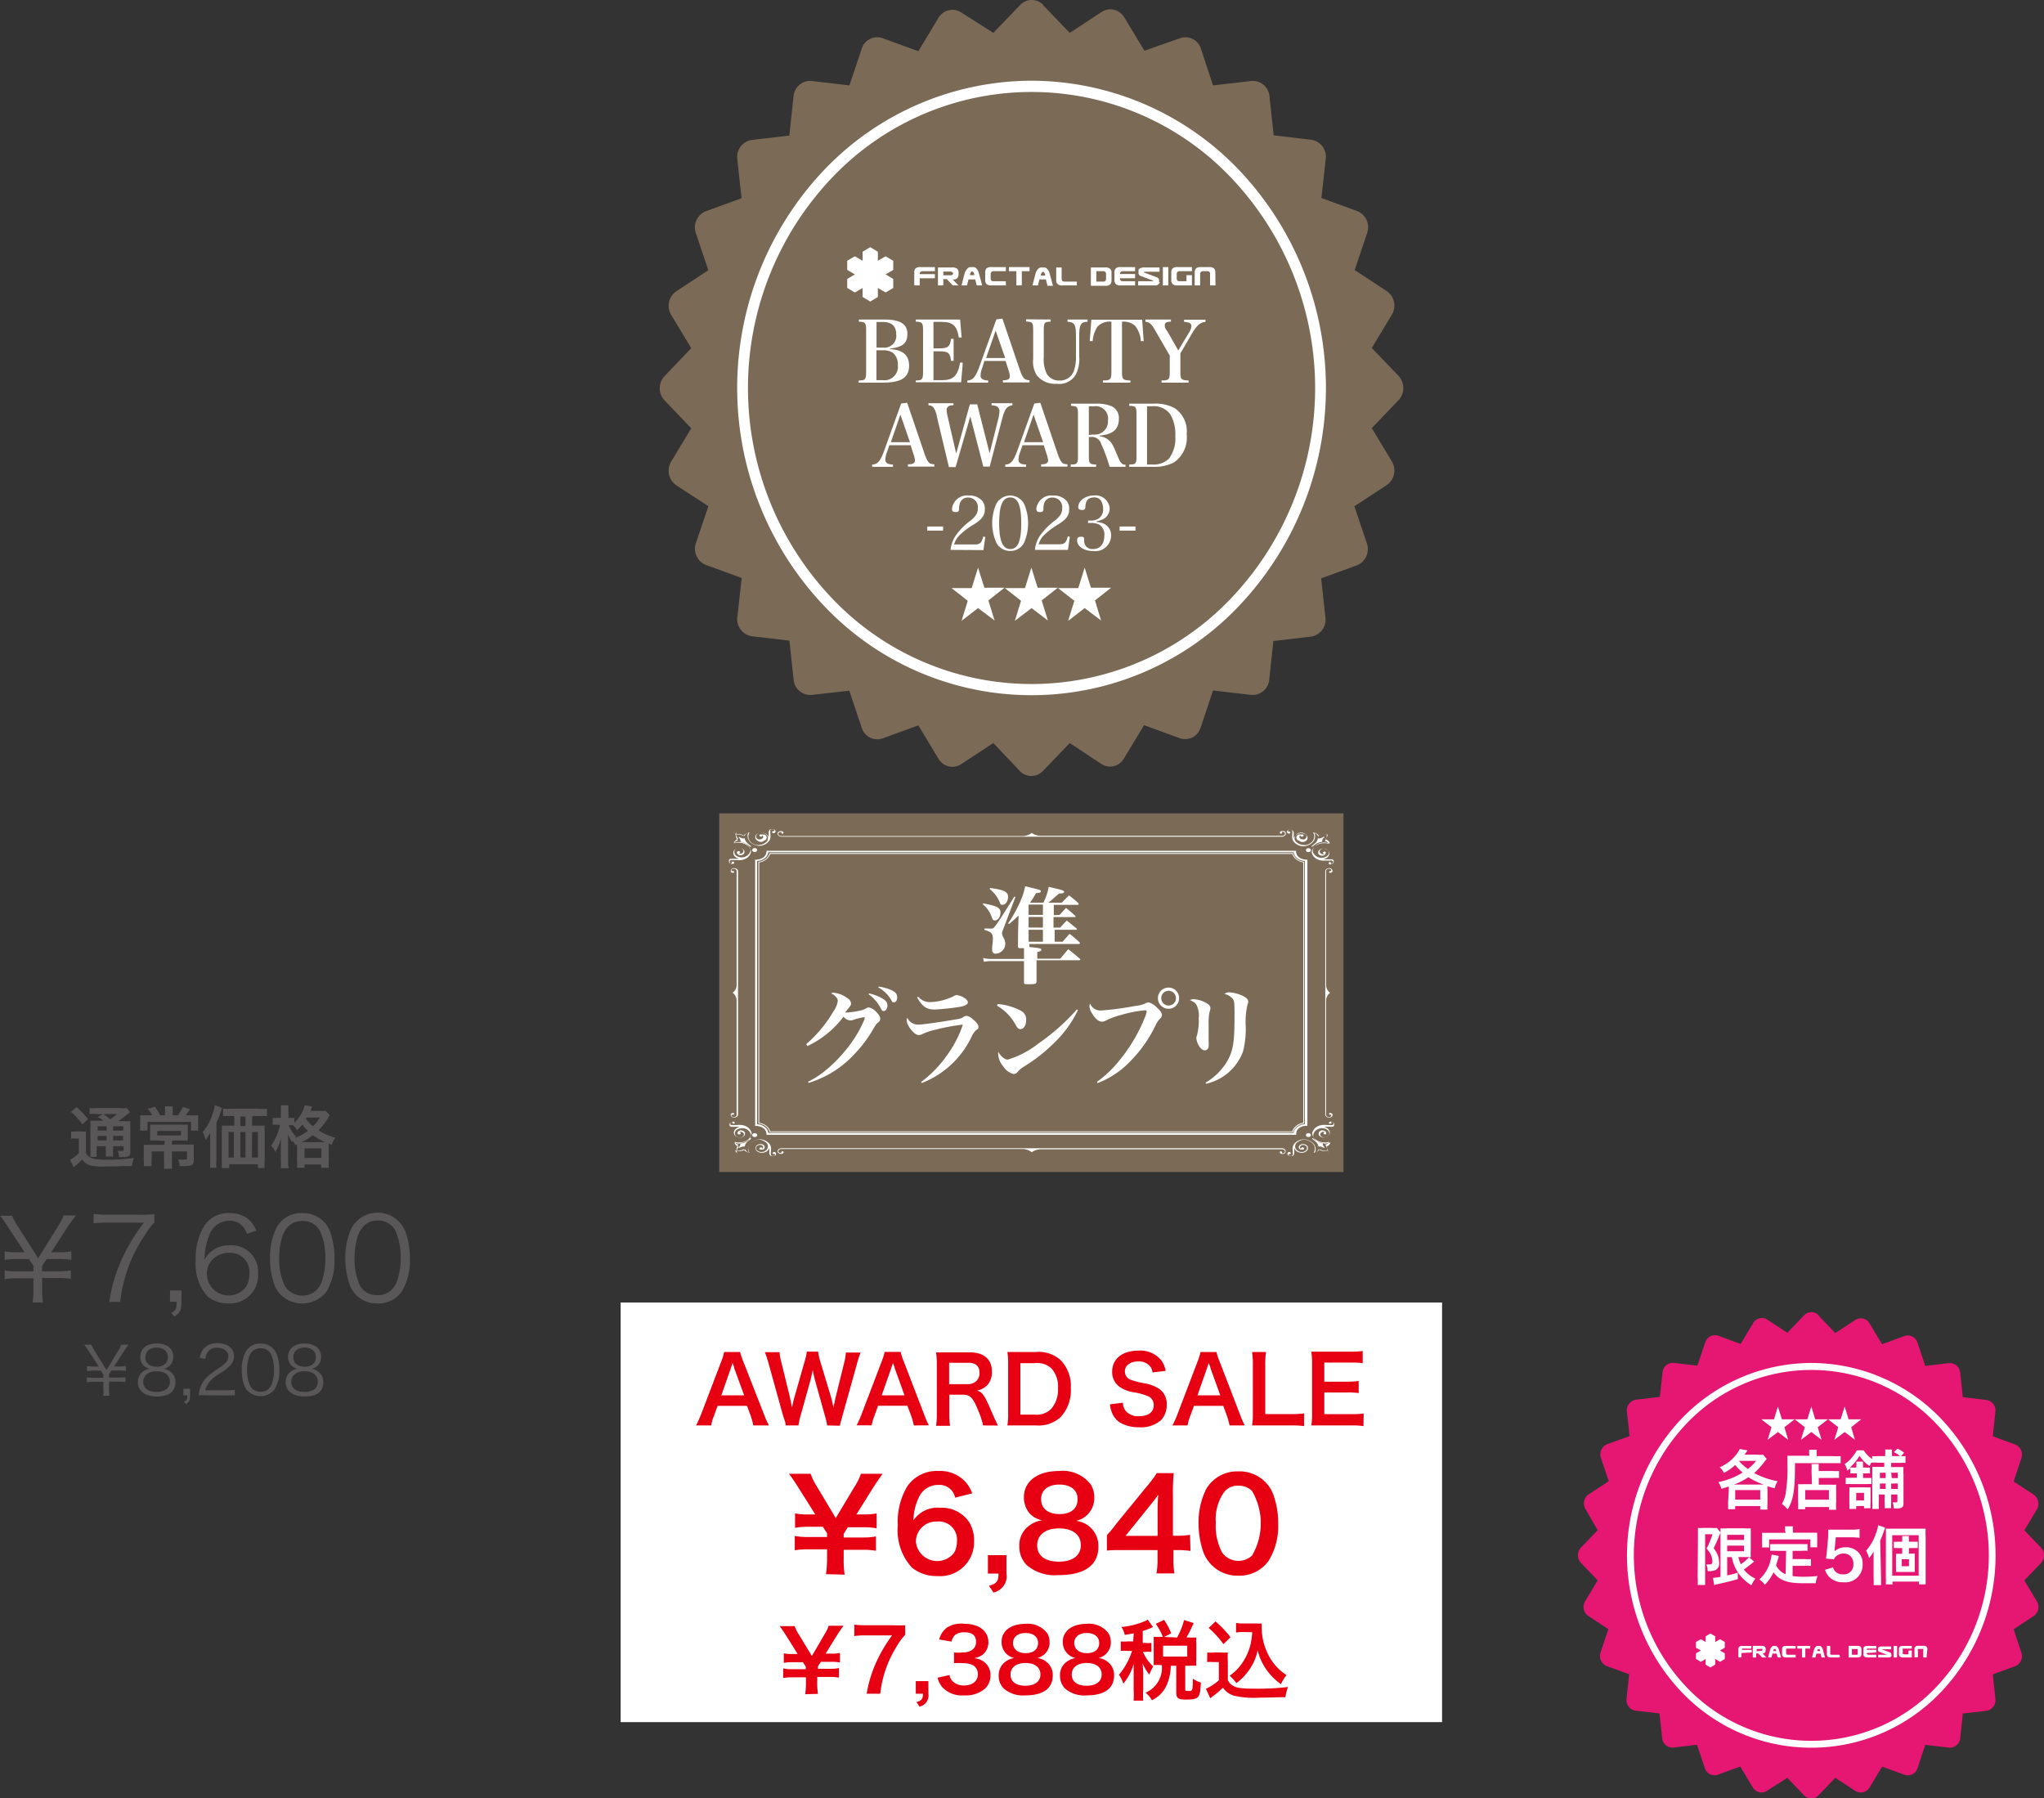 <svg xmlns="http://www.w3.org/2000/svg" viewBox="0 0 214 188.26"><rect x="0" y="0" width="214" height="188.26" fill="#333333" stroke="none"/><g id="a84ff603-59b8-48b8-80a3-5d9e5d86b9fb" data-name="レイヤー 2"><path d="M109.2.53,112,3.44l3.34-2.19a1.68,1.68,0,0,1,2.37.57l2.11,3.49L123.55,4a1.7,1.7,0,0,1,2.19,1.11L127,8.94,131,8.48a1.75,1.75,0,0,1,1.91,1.59l.44,4.1,3.92.46a1.79,1.79,0,0,1,1.53,2l-.45,4.1,3.73,1.36a1.82,1.82,0,0,1,1.06,2.29l-1.31,3.89,3.35,2.2a1.84,1.84,0,0,1,.54,2.48l-2.1,3.48,2.8,2.92a1.87,1.87,0,0,1,0,2.55l-2.8,2.92,2.1,3.48a1.85,1.85,0,0,1-.54,2.49L141.8,53l1.31,3.89a1.83,1.83,0,0,1-1.06,2.3l-3.73,1.36.45,4.1a1.79,1.79,0,0,1-1.53,2l-3.92.46-.44,4.09A1.75,1.75,0,0,1,131,72.75L127,72.29l-1.3,3.89a1.69,1.69,0,0,1-2.19,1.1l-3.73-1.36-2.11,3.49a1.67,1.67,0,0,1-2.37.57L112,77.79l-2.8,2.92a1.68,1.68,0,0,1-2.44,0L104,77.79,100.63,80a1.68,1.68,0,0,1-2.38-.57l-2.1-3.49-3.74,1.36a1.7,1.7,0,0,1-2.19-1.1l-1.3-3.89L85,72.75a1.75,1.75,0,0,1-1.91-1.59l-.44-4.09-3.92-.46a1.79,1.79,0,0,1-1.53-2l.45-4.1-3.73-1.36a1.83,1.83,0,0,1-1.06-2.3L74.16,53l-3.35-2.19a1.86,1.86,0,0,1-.54-2.49l2.1-3.48-2.79-2.92a1.85,1.85,0,0,1,0-2.55l2.79-2.92-2.1-3.48a1.85,1.85,0,0,1,.54-2.48l3.35-2.2-1.31-3.89a1.82,1.82,0,0,1,1.06-2.29l3.73-1.36-.45-4.1a1.79,1.79,0,0,1,1.53-2l3.92-.46.44-4.1A1.75,1.75,0,0,1,85,8.48l3.93.46,1.3-3.88A1.7,1.7,0,0,1,92.41,4l3.74,1.36,2.1-3.49a1.69,1.69,0,0,1,2.38-.57L104,3.44l2.8-2.91a1.66,1.66,0,0,1,2.44,0" style="fill:#7a6a56"/><path d="M129,18.72a28.8,28.8,0,0,0-42,0,31.94,31.94,0,0,0,0,43.8,28.8,28.8,0,0,0,42,0,31.94,31.94,0,0,0,0-43.8M108,8.45a30.09,30.09,0,0,1,21.79,9.42,33.16,33.16,0,0,1,0,45.49,29.91,29.91,0,0,1-43.58,0,33.16,33.16,0,0,1,0-45.49A30.09,30.09,0,0,1,108,8.45Z" style="fill:#fff"/><path d="M89.92,39.83c.68,0,.76-.11.76-.92V34.6c0-.81-.09-.91-.76-.92v-.23h2.65c1.67,0,2.43.47,2.43,1.5s-.53,1.39-1.82,1.54v.06c1.35.07,2,.65,2,1.72,0,1.27-.81,1.79-2.8,1.79h-2.5Zm2.56-3.44A1.23,1.23,0,0,0,93.83,35q0-1.29-1.41-1.29h-.65v2.68Zm-.06,3.41A1.41,1.41,0,0,0,94,38.22a1.55,1.55,0,0,0-.55-1.31,1.87,1.87,0,0,0-1-.24h-.69V39.8Z" style="fill:#fff"/><path d="M95.88,39.83c.68,0,.76-.11.76-.92V34.6c0-.81-.09-.91-.76-.92v-.23h4.64l.16,1.88h-.3c-.18-1.23-.63-1.63-1.82-1.63h-.83v2.77h.61c.91,0,1.13-.19,1.23-1h.27v2.31h-.27c-.1-.86-.32-1-1.23-1h-.61V39.8h.93c1.14,0,1.62-.46,1.86-1.84l.28,0-.17,2.06H95.88Z" style="fill:#fff"/><path d="M102.85,38.49a2.4,2.4,0,0,0-.19.82c0,.34.24.5.8.52v.23h-2.18v-.23c.55,0,.86-.36,1.24-1.4l1.8-5,.63-.07,1.84,5.41c.2.55.36.84.56.94a1.26,1.26,0,0,0,.44.1v.23H105v-.23c.54,0,.73-.13.73-.43v0a2.45,2.45,0,0,0-.13-.59l-.32-1h-2.22Zm1.39-3.88-1,2.87h2Z" style="fill:#fff"/><path d="M110,33.45v.23c-.66,0-.72.11-.72.92v2.79a3.39,3.39,0,0,0,.3,1.71,1.46,1.46,0,0,0,1.34.74,1.55,1.55,0,0,0,1.51-1,4.51,4.51,0,0,0,.22-1.58V35.22c0-1.25-.15-1.5-.88-1.53v-.24h2.09v.24c-.71,0-.87.32-.87,1.53v2.06a3.65,3.65,0,0,1-.34,1.9,2,2,0,0,1-2,1,2.48,2.48,0,0,1-2.08-.86,2.66,2.66,0,0,1-.4-1.74v-3c0-.81-.07-.89-.74-.92v-.23Z" style="fill:#fff"/><path d="M117.47,38.91c0,.81.09.9.88.92v.23h-2.87v-.23c.79,0,.88-.11.88-.92V33.68a1.73,1.73,0,0,0-1.45.51,3.17,3.17,0,0,0-.51,1.52l-.31,0,.17-2.24h5.32l.16,2.24-.3,0a2.78,2.78,0,0,0-.59-1.59,1.8,1.8,0,0,0-1.38-.44Z" style="fill:#fff"/><path d="M123.58,38.91c0,.81.07.89.86.92v.23h-2.83v-.23c.79,0,.86-.11.86-.92V37.23l-1.55-2.68c-.38-.65-.57-.82-1-.87v-.23h2.67v.23c-.46,0-.64.12-.64.36s0,.28.27.65l1.14,2,1.14-1.9a1.48,1.48,0,0,0,.24-.66.38.38,0,0,0-.28-.35,1.7,1.7,0,0,0-.49-.08v-.23h2.24v.23c-.56.06-.88.34-1.38,1.16L123.58,37Z" style="fill:#fff"/><path d="M92.88,47.3a2.4,2.4,0,0,0-.19.81c0,.35.24.51.8.52v.24H91.31v-.24c.55,0,.86-.35,1.24-1.39l1.8-5,.63-.07,1.84,5.41c.2.55.36.83.55.94a1.44,1.44,0,0,0,.45.09v.24H95.06v-.24c.54,0,.73-.13.73-.42v0a2.3,2.3,0,0,0-.13-.58l-.32-1H93.11Zm1.39-3.89-1,2.88h2Z" style="fill:#fff"/><path d="M100.05,48.9h-.7l-1.26-5.27a2.33,2.33,0,0,0-.38-1,.71.71,0,0,0-.5-.2v-.22h2.62v.22c-.35,0-.46.05-.56.14a.43.43,0,0,0-.16.36,3.51,3.51,0,0,0,.12.74l.88,3.82,1.43-5.16h.77l1.3,5.13.91-3.62a3.8,3.8,0,0,0,.12-.79.53.53,0,0,0-.39-.55,1.43,1.43,0,0,0-.44-.07v-.22H106v.22c-.59.09-.81.38-1.1,1.5l-1.28,4.92h-.67l-1.36-5.25Z" style="fill:#fff"/><path d="M106.82,47.3a2.4,2.4,0,0,0-.19.81c0,.35.24.51.8.52v.24h-2.18v-.24c.55,0,.85-.35,1.24-1.39l1.8-5,.63-.07,1.84,5.41c.2.55.36.83.55.94a1.44,1.44,0,0,0,.45.09v.24H109v-.24c.53,0,.73-.13.73-.42v0a2.3,2.3,0,0,0-.13-.58l-.32-1h-2.23Zm1.39-3.89-1,2.88h2Z" style="fill:#fff"/><path d="M114,47.72c0,.81.07.89.76.91v.24H112.1v-.24c.69,0,.76-.1.76-.91V43.4c0-.8-.07-.88-.73-.91v-.23h2.59a4,4,0,0,1,1.64.26,1.35,1.35,0,0,1,.78,1.35c0,1.06-.63,1.62-2,1.73v.07a1.75,1.75,0,0,1,1,.46c.28.25.42.53.83,1.52.33.8.47,1,.87,1v.22h-1.67a16.12,16.12,0,0,0-.88-2.39,1,1,0,0,0-1.07-.73H114Zm.46-2.23A1.38,1.38,0,0,0,116,44a1.29,1.29,0,0,0-1.49-1.46H114v3Z" style="fill:#fff"/><path d="M118.23,48.63c.69,0,.76-.1.76-.91V43.4c0-.81-.08-.91-.76-.91v-.23h2.55a4.18,4.18,0,0,1,2.22.48,2.91,2.91,0,0,1,1.24,2.72,3.16,3.16,0,0,1-1.31,2.94,4.41,4.41,0,0,1-2.25.47h-2.45Zm2.47,0a2.24,2.24,0,0,0,1.68-.61,3.55,3.55,0,0,0,.67-2.39,4.09,4.09,0,0,0-.54-2.28,2.16,2.16,0,0,0-1.91-.82h-.51v6.1Z" style="fill:#fff"/><path d="M96.45,29.13h-.16v.75h-.57V28.51a.61.61,0,0,1,.14-.42.81.81,0,0,1,.53-.13h1.49v.43H96.64a.35.35,0,0,0-.28.09.29.29,0,0,0-.07.22h1.59v.43Z" style="fill:#fff"/><path d="M100.38,29.88h-.63l-.63-.66h-.36v.66H98.2V28h1.5a.77.77,0,0,1,.52.14.56.56,0,0,1,.14.41v.15a.61.61,0,0,1-.14.42.54.54,0,0,1-.38.14h-.09l.63.66m-.95-1.1c.15,0,.25,0,.29-.07a.19.19,0,0,0,.07-.12s0-.07-.07-.12a.38.38,0,0,0-.29-.08h-.67v.39Z" style="fill:#fff"/><path d="M102.1,29.25h-.7l-.16.63h-.57c.22-.88.34-1.34.36-1.37a1.26,1.26,0,0,1,.23-.36.44.44,0,0,1,.33-.19h.32a.45.45,0,0,1,.35.19,1.1,1.1,0,0,1,.2.36s.14.49.37,1.37h-.57l-.16-.63m-.32-.44H102l0-.11a.56.56,0,0,0-.11-.22.17.17,0,0,0-.11-.06s-.06,0-.11.06a.56.56,0,0,0-.11.22l0,.11Z" style="fill:#fff"/><path d="M103.72,28.7v.43a.32.32,0,0,0,.07.23c0,.06.14.08.28.08h1.24v.44h-1.49a.75.75,0,0,1-.53-.14.56.56,0,0,1-.14-.41v-.82a.61.61,0,0,1,.14-.42.81.81,0,0,1,.53-.13h1.49v.43h-1.24a.35.35,0,0,0-.28.09.29.29,0,0,0-.07.22" style="fill:#fff"/><polygon points="106.41 28.39 105.63 28.39 105.63 27.96 106.29 27.96 107.12 27.96 107.79 27.96 107.79 28.39 106.98 28.39 106.98 29.88 106.41 29.88 106.41 28.39" style="fill:#fff"/><path d="M109.53,29.25h-.7l-.16.63h-.57c.22-.88.34-1.34.36-1.37a1.26,1.26,0,0,1,.23-.36A.44.44,0,0,1,109,28h.32a.45.45,0,0,1,.35.19,1.1,1.1,0,0,1,.2.36s.14.49.37,1.37h-.57l-.16-.63m-.32-.44h.23l0-.11a.45.45,0,0,0-.11-.22.17.17,0,0,0-.11-.06s-.06,0-.1.06a.45.45,0,0,0-.12.22l0,.11Z" style="fill:#fff"/><path d="M112.74,29.6v.28h-1.49a.7.7,0,0,1-.52-.14.51.51,0,0,1-.15-.41V28h.57v1.18a.34.34,0,0,0,.07.22c0,.06.14.08.28.08h1.24Z" style="fill:#fff"/><path d="M114.21,29.88V28h1.49a.7.7,0,0,1,.52.14.51.51,0,0,1,.15.41v.82a.55.55,0,0,1-.15.42.76.76,0,0,1-.52.13h-1.49m.57-1.49v1.05h.67c.14,0,.23,0,.28-.08a.29.29,0,0,0,.07-.22V28.7a.29.29,0,0,0-.07-.22.35.35,0,0,0-.28-.09h-.67Z" style="fill:#fff"/><path d="M117.41,29.13h-.16a.32.32,0,0,0,.08.23c0,.06.14.08.27.08h1.24v.44h-1.49a.76.76,0,0,1-.52-.13.57.57,0,0,1-.15-.42v-.82a.57.57,0,0,1,.15-.42.76.76,0,0,1,.52-.13h1.49v.43H117.6a.32.32,0,0,0-.27.09.29.29,0,0,0-.08.21h1.59v.44Z" style="fill:#fff"/><path d="M121.43,29.53a.53.53,0,0,1-.15.24.39.39,0,0,1-.31.11h-1.81v-.44h1.5s.06,0,.06,0a.15.15,0,0,0,0-.06l-1.28-.48a.33.33,0,0,1-.24-.34.51.51,0,0,1,0-.16.53.53,0,0,0,0-.15c0-.06.08-.11.19-.17a.91.91,0,0,1,.41-.08h1.6v.45h-1.6s0,0-.06.06l0,0,1.42.54a.32.32,0,0,1,.18.2.73.73,0,0,1,0,.28" style="fill:#fff"/><polygon points="122.31 29.88 121.75 29.88 121.75 27.96 122.32 27.96 122.32 29.14 122.31 29.88" style="fill:#fff"/><path d="M124.79,29.88H123.3a.76.76,0,0,1-.52-.13.55.55,0,0,1-.15-.42v-.82a.57.57,0,0,1,.15-.42.76.76,0,0,1,.52-.13h1.49v.43h-1.24a.35.35,0,0,0-.28.09.29.29,0,0,0-.07.22v.44a.29.29,0,0,0,.07.22c0,.06.14.08.28.08h.67v-.63h.57Z" style="fill:#fff"/><path d="M127.26,29.88h-.57V28.7a.35.35,0,0,0-.06-.23.38.38,0,0,0-.29-.08H126a.35.35,0,0,0-.28.09.34.34,0,0,0-.07.22v1.18h-.57V28.51a.57.57,0,0,1,.15-.42.78.78,0,0,1,.52-.13h.83a.74.74,0,0,1,.52.14.53.53,0,0,1,.14.41Z" style="fill:#fff"/><polygon points="89.5 28.73 89.5 28.73 89.5 28.73 89.5 28.73" style="fill:#fff"/><path d="M92.72,28.73l.8-.48V27.3l-.8-.47-.81.47v-.95l-.8-.47-.8.47v.95l-.81-.47-.8.47v.95l.8.48-.8.47v.95l.8.47.81-.47h0v.94l.8.48.8-.48v-.94h0l.81.47.8-.47V29.2l-.8-.47Zm-3.22,0Z" style="fill:#fff"/><path d="M97.08,55.12h1.66v.43H97.08Z" style="fill:#fff"/><path d="M99.52,57.57a3.26,3.26,0,0,1,.56-1.53,7.07,7.07,0,0,1,1.57-1.57,2.7,2.7,0,0,0,.57-.61,1.4,1.4,0,0,0,.16-.66,1,1,0,0,0-1-1.11.87.87,0,0,0-.89.61,2.21,2.21,0,0,0-.08.58c0,.26-.1.33-.36.33s-.38-.09-.38-.32a1.57,1.57,0,0,1,1.76-1.41,1.76,1.76,0,0,1,1.44.59,1.34,1.34,0,0,1,.24.83c0,.65-.28,1.05-1.11,1.58A7.19,7.19,0,0,0,100.5,56a2.19,2.19,0,0,0-.61,1h2.17c.54,0,.73-.18.88-.83l.22.05-.2,1.37Z" style="fill:#fff"/><path d="M104.31,52.75a1.65,1.65,0,0,1,2.91,0,5.12,5.12,0,0,1,0,4.06,1.58,1.58,0,0,1-1.45.87,1.61,1.61,0,0,1-1.46-.87,5,5,0,0,1,0-4.06Zm1.46,4.73c.8,0,1.15-.82,1.15-2.7s-.35-2.7-1.15-2.7-1.16.83-1.16,2.71S105,57.48,105.77,57.48Z" style="fill:#fff"/><path d="M108.35,57.57a3.26,3.26,0,0,1,.56-1.53,7.07,7.07,0,0,1,1.57-1.57,2.7,2.7,0,0,0,.57-.61,1.4,1.4,0,0,0,.16-.66,1,1,0,0,0-1-1.11.87.87,0,0,0-.89.61,2.21,2.21,0,0,0-.08.58c0,.26-.1.33-.36.33s-.38-.09-.38-.32a1.57,1.57,0,0,1,1.76-1.41,1.76,1.76,0,0,1,1.44.59,1.34,1.34,0,0,1,.24.83c0,.65-.28,1.05-1.11,1.58a7.51,7.51,0,0,0-1.48,1.1,2.19,2.19,0,0,0-.61,1h2.17c.54,0,.73-.18.88-.83l.22.05-.2,1.37Z" style="fill:#fff"/><path d="M114.82,54.65a2,2,0,0,1,.84.22,1.33,1.33,0,0,1,.67,1.21,1.65,1.65,0,0,1-1.86,1.61c-1,0-1.7-.48-1.7-1.14,0-.25.13-.36.42-.36s.3.07.32.29a1,1,0,0,0,.19.71.91.91,0,0,0,.74.29c.74,0,1.18-.52,1.18-1.4a1.24,1.24,0,0,0-.5-1.14,1.9,1.9,0,0,0-.87-.19h-.33V54.5h.33a1.46,1.46,0,0,0,.81-.24,1.15,1.15,0,0,0,.43-1,1.59,1.59,0,0,0-.19-.79.81.81,0,0,0-.78-.39c-.56,0-.85.31-.88.94,0,.29-.09.37-.35.37s-.4-.09-.4-.3c0-.66.75-1.22,1.64-1.22a1.48,1.48,0,0,1,1.65,1.37,1.26,1.26,0,0,1-.61,1.07,2.42,2.42,0,0,1-.75.26Z" style="fill:#fff"/><path d="M117.22,55.12h1.66v.43h-1.66Z" style="fill:#fff"/><path d="M103.06,61.53h2.11l-1.69,1.33.65,2.1-1.73-1.3L100.67,65l.65-2.1-1.69-1.33h2.1l.67-2.14Z" style="fill:#fff"/><path d="M108.64,61.53h2.11l-1.69,1.33.65,2.1L108,63.66,106.25,65l.65-2.1-1.69-1.33h2.1l.67-2.14Z" style="fill:#fff"/><path d="M114.22,61.53h2.11l-1.69,1.33.64,2.1-1.72-1.3L111.83,65l.65-2.1-1.7-1.33h2.11l.67-2.14Z" style="fill:#fff"/><rect x="75.3" y="85.15" width="65.36" height="37.55" style="fill:#7a6a56"/><path d="M139.24,103.92s0,0,0,0a1,1,0,0,1-.4-.76V91.18a.19.19,0,0,1,.09-.16.3.3,0,0,1,.21-.07c.13,0,.24.08.24.18a.18.18,0,0,1,0,.09s0,0,0,0a.15.15,0,0,0-.19,0,.08.08,0,0,0,0,.14l0,0a.25.25,0,0,0,.17,0,.26.26,0,0,0,.15-.12.19.19,0,0,0,0-.08.32.32,0,0,0-.35-.27.55.55,0,0,0-.29.09.31.31,0,0,0-.12.23v25.47a.31.31,0,0,0,.12.23.48.48,0,0,0,.29.09c.19,0,.35-.12.35-.26a.29.29,0,0,0,0-.09.36.36,0,0,0-.15-.12.33.33,0,0,0-.17,0l0,0a.09.09,0,0,0,0,.15.17.17,0,0,0,.19,0l0,0a.13.13,0,0,1,0,.09c0,.1-.11.18-.24.18a.35.35,0,0,1-.21-.07.2.2,0,0,1-.09-.17V104.71a1,1,0,0,1,.4-.76s0,0,0,0Zm-62.52,0s0,0,0,0a1,1,0,0,0,.4-.76V91.18a.19.19,0,0,0-.09-.16.3.3,0,0,0-.21-.07c-.13,0-.24.08-.24.18a.14.14,0,0,0,.05.09s0,0,0,0a.15.15,0,0,1,.19,0,.08.08,0,0,1,0,.14l0,0a.25.25,0,0,1-.17,0,.21.21,0,0,1-.14-.12.11.11,0,0,1,0-.08.32.32,0,0,1,.35-.27.53.53,0,0,1,.29.09.28.28,0,0,1,.12.23v25.47a.28.28,0,0,1-.12.23.46.46,0,0,1-.29.09c-.19,0-.35-.12-.35-.26a.16.16,0,0,1,0-.09.28.28,0,0,1,.14-.12.33.33,0,0,1,.17,0l0,0a.09.09,0,0,1,0,.15.17.17,0,0,1-.19,0v0a.11.11,0,0,0-.05.09c0,.1.11.18.24.18a.35.35,0,0,0,.21-.07.2.2,0,0,0,.09-.17V104.71a1,1,0,0,0-.4-.76s0,0,0,0ZM108,120.61h0a1.66,1.66,0,0,0-1-.32H81.8a.38.38,0,0,0-.22.07.26.26,0,0,0-.09.17c0,.1.11.18.24.18a.2.2,0,0,0,.11,0h0a.09.09,0,0,1,0-.15.17.17,0,0,1,.18,0s0,0,0,0a.15.15,0,0,1,0,.13.27.27,0,0,1-.16.11l-.1,0a.32.32,0,0,1-.35-.27.31.31,0,0,1,.12-.23.49.49,0,0,1,.3-.09h52.36a.49.49,0,0,1,.3.09.28.28,0,0,1-.22.5l-.11,0a.22.22,0,0,1-.15-.11.13.13,0,0,1,0-.13s0,0,0,0a.17.17,0,0,1,.18,0,.09.09,0,0,1,0,.15h0a.24.24,0,0,0,.35-.15.26.26,0,0,0-.09-.17.38.38,0,0,0-.22-.07H109a1.68,1.68,0,0,0-1,.32Zm-28.8-1.92a.18.18,0,0,1,0,.29.32.32,0,0,1-.37,0,.18.18,0,0,1,0-.29.32.32,0,0,1,.37,0Zm-2.25,1.76h0a1.45,1.45,0,0,0,.51,0,1.59,1.59,0,0,0,.4-.14.65.65,0,0,0,.17.2,1,1,0,0,0,.38.16.07.07,0,0,0,.06,0,0,0,0,0,0,0,0,1,1,0,0,1-.11-.27.65.65,0,0,1,0-.24.67.67,0,0,1,.12-.35,1.07,1.07,0,0,1,.29-.27,1.22,1.22,0,0,1,.37-.17,1.13,1.13,0,0,1,.36-.06h0a1.24,1.24,0,0,1,.62.24.53.53,0,0,1,.2.75.73.73,0,0,1-.2.19.69.69,0,0,1-.25.1.68.68,0,0,1-.62-.17.31.31,0,0,1,.09-.5.47.47,0,0,1,.31-.05.35.35,0,0,1,.2.1.19.19,0,0,1-.06.3h0a.12.12,0,0,0,0-.11.19.19,0,0,0-.23,0,.1.1,0,0,0,0,.18.27.27,0,0,0,.18,0,.38.38,0,0,0,.16,0,.26.26,0,0,0,.09-.42.47.47,0,0,0-.27-.14.72.72,0,0,0-.39.06.4.4,0,0,0-.12.63.79.79,0,0,0,.73.2,1,1,0,0,0,.3-.11.81.81,0,0,0,.23-.22.67.67,0,0,0,.07-.18,1.31,1.31,0,0,1,0,.28c0,.1,0,.21,0,.32a.44.44,0,0,0,.06.16.31.31,0,0,0,.15.12l.15,0a.36.36,0,0,0,.33-.14.2.2,0,0,0-.07-.27.23.23,0,0,0-.2,0,.1.1,0,0,0-.06.09c0,.06.06.1.13.1a.15.15,0,0,0,.11,0,.14.14,0,0,1,0,.11.22.22,0,0,1-.22.09l-.11,0a.3.3,0,0,1-.1-.09.29.29,0,0,1,0-.13c0-.1,0-.21,0-.31a1.13,1.13,0,0,0,0-.41.74.74,0,0,0-.12-.29,1.34,1.34,0,0,0-1-.51h0a1.39,1.39,0,0,0-.4.06,1.59,1.59,0,0,0-.4.18,1,1,0,0,0-.31.3.8.8,0,0,0-.14.38.82.82,0,0,0,0,.27,1,1,0,0,0,.08.2,1.13,1.13,0,0,1-.22-.11.42.42,0,0,1-.16-.22s0,0,0,0h-.06a1,1,0,0,1-.43.16,1.55,1.55,0,0,1-.42,0,.63.63,0,0,1,0-.33.87.87,0,0,1,.2-.34,0,0,0,0,0,0,0s0,0,0,0a.51.51,0,0,1-.28-.12.55.55,0,0,1-.14-.17l.25.06a2.06,2.06,0,0,0,.35,0,1.6,1.6,0,0,0,.48-.11,1.19,1.19,0,0,0,.39-.25,1.08,1.08,0,0,0,.23-.31.6.6,0,0,0,.08-.31v0a1.07,1.07,0,0,0-.66-.74,1.36,1.36,0,0,0-.36-.1,3.27,3.27,0,0,0-.54,0c-.13,0-.26,0-.39,0l-.17,0a.21.21,0,0,1-.11-.08.11.11,0,0,1,0-.08.16.16,0,0,1,.11-.17.26.26,0,0,1,.15,0,.09.09,0,0,0-.06.08c0,.06.06.1.13.1a.16.16,0,0,0,.11,0c.05-.06,0-.12,0-.16a.36.36,0,0,0-.35,0,.25.25,0,0,0-.17.26.21.21,0,0,0,0,.11.38.38,0,0,0,.16.12.65.65,0,0,0,.21,0h.76a.92.92,0,0,0-.5.24.65.65,0,0,0-.15.23.46.46,0,0,0,.26.57.67.67,0,0,0,.8-.09.37.37,0,0,0,.08-.3.31.31,0,0,0-.18-.21.46.46,0,0,0-.54.06.31.31,0,0,0-.06.13.13.13,0,0,0,.05.14.2.2,0,0,0,.23,0,.11.11,0,0,0,0-.18.17.17,0,0,0-.14,0h0a.33.33,0,0,1,.39,0,.27.27,0,0,1,.13.15.29.29,0,0,1-.06.24.56.56,0,0,1-.65.07.38.38,0,0,1-.21-.48.47.47,0,0,1,.12-.2.87.87,0,0,1,.25-.15,1,1,0,0,1,1,.15.79.79,0,0,1,.3.49v0a.58.58,0,0,1-.07.28,1.11,1.11,0,0,1-.22.29,1,1,0,0,1-.35.22,1.34,1.34,0,0,1-.44.1,1.17,1.17,0,0,1-.32,0l-.34-.09h0s0,0,0,0a.69.69,0,0,0,.2.3.71.71,0,0,0,.26.13.79.79,0,0,0-.18.32.65.65,0,0,0,0,.39,0,0,0,0,0,0,0Zm.39-.3a.06.06,0,0,1,0-.05l0,0a.46.46,0,0,0,.18-.43.05.05,0,0,1,0,0h0a1.55,1.55,0,0,0,.85-.36l.18-.14a.06.06,0,0,1,.08,0s0,0,0,.06l-.18.14c-.18.13-.47.38-.47.66l0,0h0a.89.89,0,0,0-.56.14l0,0ZM108,87.22l0,0a1.65,1.65,0,0,1-1,.31H81.8a.38.38,0,0,1-.22-.07.22.22,0,0,1-.09-.17c0-.1.11-.18.24-.18a.2.2,0,0,1,.11,0l0,0a.09.09,0,0,0,0,.14.15.15,0,0,0,.18,0,.08.08,0,0,0,0,0,.13.13,0,0,0,0-.12.29.29,0,0,0-.16-.12h-.1c-.19,0-.35.12-.35.26a.31.31,0,0,0,.12.23.49.49,0,0,0,.3.1h52.36a.49.49,0,0,0,.3-.1.27.27,0,0,0-.22-.49h-.11a.23.23,0,0,0-.15.12.11.11,0,0,0,0,.12.08.08,0,0,0,0,0,.15.15,0,0,0,.18,0,.09.09,0,0,0,0-.14l0,0a.24.24,0,0,1,.35.15.22.22,0,0,1-.09.17.38.38,0,0,1-.22.07H109a1.67,1.67,0,0,1-1-.31l0,0Zm-28.8,1.92a.18.18,0,0,0,0-.29.32.32,0,0,0-.37,0,.18.18,0,0,0,0,.29.32.32,0,0,0,.37,0Zm-2.25-1.76h0a1.47,1.47,0,0,1,.51,0,1.28,1.28,0,0,1,.4.14.55.55,0,0,1,.17-.2.84.84,0,0,1,.38-.16.07.07,0,0,1,.06,0,0,0,0,0,1,0,0,1.12,1.12,0,0,0-.11.26.72.72,0,0,0,0,.25.67.67,0,0,0,.12.34,1.11,1.11,0,0,0,.29.28,2,2,0,0,0,.37.17,1.49,1.49,0,0,0,.36,0h0a1.15,1.15,0,0,0,.62-.23.54.54,0,0,0,.2-.76.91.91,0,0,0-.2-.19.68.68,0,0,0-.25-.09.65.65,0,0,0-.62.16.32.32,0,0,0,.09.51.63.63,0,0,0,.31,0,.36.36,0,0,0,.2-.11.19.19,0,0,0-.06-.3h0a.11.11,0,0,1,0,.1.19.19,0,0,1-.23,0,.1.1,0,0,1,0-.18.27.27,0,0,1,.18,0,.38.38,0,0,1,.16,0A.27.27,0,0,1,80,88a.47.47,0,0,1-.27.14A.64.64,0,0,1,79.3,88a.4.4,0,0,1-.12-.63.86.86,0,0,1,1-.08.69.69,0,0,1,.23.22.51.51,0,0,1,.07.17,1.22,1.22,0,0,0,0-.27c0-.11,0-.21,0-.32a.38.38,0,0,1,.06-.16.32.32,0,0,1,.15-.13.33.33,0,0,1,.15,0,.35.35,0,0,1,.33.13.2.2,0,0,1-.07.27.2.2,0,0,1-.2,0,.1.1,0,0,1-.06-.09.12.12,0,0,1,.13-.1.21.21,0,0,1,.11,0,.14.14,0,0,0,0-.11.24.24,0,0,0-.22-.09.2.2,0,0,0-.11,0,.18.18,0,0,0-.1.09.26.26,0,0,0,0,.12c0,.11,0,.21,0,.31a1.2,1.2,0,0,1,0,.42.7.7,0,0,1-.12.28,1.35,1.35,0,0,1-1,.52h0a1.39,1.39,0,0,1-.4-.06,1.62,1.62,0,0,1-.4-.19.89.89,0,0,1-.31-.3.8.8,0,0,1-.14-.38.86.86,0,0,1,0-.27.77.77,0,0,1,.08-.19.57.57,0,0,0-.22.11.38.38,0,0,0-.16.22s0,0,0,0a.07.07,0,0,1-.06,0,1.4,1.4,0,0,0-.43-.16,1.2,1.2,0,0,0-.42,0,.64.64,0,0,0,0,.33.77.77,0,0,0,.2.33s0,0,0,0a.05.05,0,0,1,0,0,.6.6,0,0,0-.28.12.73.73,0,0,0-.14.18,1.14,1.14,0,0,1,.25-.06,1.37,1.37,0,0,1,.35,0,1.46,1.46,0,0,1,.87.35,1.24,1.24,0,0,1,.23.31.62.62,0,0,1,.08.31v0a1.05,1.05,0,0,1-.66.74,1.36,1.36,0,0,1-.36.1,3.29,3.29,0,0,1-.54,0h-.39a.47.47,0,0,0-.17,0l-.11.08a.16.16,0,0,0,0,.09.16.16,0,0,0,.11.17.26.26,0,0,0,.15,0,.08.08,0,0,1-.06-.08.12.12,0,0,1,.13-.1.13.13,0,0,1,.11.05c.05,0,0,.11,0,.15a.34.34,0,0,1-.35,0,.24.24,0,0,1-.17-.25.28.28,0,0,1,0-.12.48.48,0,0,1,.16-.12l.21,0c.14,0,.27,0,.41,0h.35a.79.79,0,0,1-.22-.06.78.78,0,0,1-.28-.17.61.61,0,0,1-.15-.24.46.46,0,0,1,.26-.57.69.69,0,0,1,.8.1.36.36,0,0,1,.08.3.34.34,0,0,1-.18.21.47.47,0,0,1-.54-.07.27.27,0,0,1-.06-.12.15.15,0,0,1,.05-.15.2.2,0,0,1,.23,0,.11.11,0,0,1,0,.18.23.23,0,0,1-.14,0h0a.35.35,0,0,0,.39,0,.25.25,0,0,0,.07-.4.59.59,0,0,0-.65-.07.38.38,0,0,0-.21.48.41.41,0,0,0,.12.2.58.58,0,0,0,.25.15.93.93,0,0,0,1-.15.75.75,0,0,0,.3-.48v0a.61.61,0,0,0-.07-.28,1.08,1.08,0,0,0-.22-.28,1.25,1.25,0,0,0-.35-.23,1.65,1.65,0,0,0-.44-.1,1.77,1.77,0,0,0-.32,0l-.34.09h0s0,0,0,0a.61.61,0,0,1,.2-.29.72.72,0,0,1,.26-.14.83.83,0,0,1-.18-.31.69.69,0,0,1,0-.4s0,0,0,0Zm.39.31a0,0,0,0,0,0,0l0,0a.47.47,0,0,1,.18.44l0,0h0a1.56,1.56,0,0,1,.85.37l.18.14a.06.06,0,0,0,.08,0s0,0,0-.06l-.18-.14c-.18-.14-.47-.39-.47-.67l0,0h0a.83.83,0,0,1-.56-.14l0,0s0,0-.06,0Zm59.46,31a.18.18,0,0,0,0,.29.32.32,0,0,0,.37,0,.18.18,0,0,0,0-.29.32.32,0,0,0-.37,0Zm2.26,1.76h0a1.45,1.45,0,0,1-.51,0,1.59,1.59,0,0,1-.4-.14.65.65,0,0,1-.17.2.91.91,0,0,1-.38.16.07.07,0,0,1-.06,0,0,0,0,0,1,0,0,1,1,0,0,0,.11-.27,1,1,0,0,0,0-.24.79.79,0,0,0-.13-.35.94.94,0,0,0-.29-.27,1.46,1.46,0,0,0-.73-.23h0a1.24,1.24,0,0,0-.62.24.53.53,0,0,0-.2.75.73.73,0,0,0,.2.19.69.69,0,0,0,.25.1.68.68,0,0,0,.62-.17.31.31,0,0,0-.09-.5.44.44,0,0,0-.3-.05.3.3,0,0,0-.2.1.18.18,0,0,0,.05.3h0a.11.11,0,0,1,.05-.11.19.19,0,0,1,.23,0,.11.11,0,0,1,0,.18.31.31,0,0,1-.19,0,.38.38,0,0,1-.16,0,.26.26,0,0,1-.09-.42.5.5,0,0,1,.27-.14.72.72,0,0,1,.39.06.39.39,0,0,1,.12.63.78.78,0,0,1-.73.2,1,1,0,0,1-.3-.11.77.77,0,0,1-.22-.22.48.48,0,0,1-.08-.18,1.31,1.31,0,0,0,0,.28,1.71,1.71,0,0,1,0,.32.44.44,0,0,1-.06.16.31.31,0,0,1-.15.12l-.15,0a.34.34,0,0,1-.32-.14.19.19,0,0,1,.06-.27.23.23,0,0,1,.2,0,.1.1,0,0,1,.06.09c0,.06-.06.1-.13.1a.12.12,0,0,1-.1,0,.11.11,0,0,0,0,.11.22.22,0,0,0,.22.09l.11,0a.53.53,0,0,0,.11-.09.5.5,0,0,0,0-.13,1.61,1.61,0,0,0,0-.31,1.13,1.13,0,0,1,0-.41.93.93,0,0,1,.12-.29,1.34,1.34,0,0,1,1-.51h0a1.34,1.34,0,0,1,.4.06,1.59,1.59,0,0,1,.4.18,1.15,1.15,0,0,1,.32.3,1.09,1.09,0,0,1,.14.38,1.24,1.24,0,0,1,0,.27,1,1,0,0,1-.08.2,1.13,1.13,0,0,0,.22-.11.42.42,0,0,0,.16-.22s0,0,0,0h.06a1.08,1.08,0,0,0,.43.16,1.55,1.55,0,0,0,.42,0,.63.63,0,0,0,0-.33.87.87,0,0,0-.2-.34,0,0,0,0,1,0,0s0,0,0,0a.51.51,0,0,0,.28-.12.55.55,0,0,0,.14-.17l-.25.06a2.06,2.06,0,0,1-.35,0,1.6,1.6,0,0,1-.48-.11,1.3,1.3,0,0,1-.39-.25,1.08,1.08,0,0,1-.23-.31.71.71,0,0,1-.08-.31v0a1.07,1.07,0,0,1,.66-.74,1.34,1.34,0,0,1,.37-.1,3.13,3.13,0,0,1,.53,0c.13,0,.26,0,.39,0l.17,0a.21.21,0,0,0,.11-.08.11.11,0,0,0,0-.08.16.16,0,0,0-.11-.17.25.25,0,0,0-.15,0,.09.09,0,0,1,.06.08c0,.06-.06.1-.13.1a.16.16,0,0,1-.11,0,.12.12,0,0,1,0-.16.34.34,0,0,1,.34,0,.24.24,0,0,1,.17.26.21.21,0,0,1,0,.11.38.38,0,0,1-.16.12.65.65,0,0,1-.21,0h-.76a1,1,0,0,1,.23.06,1,1,0,0,1,.28.18.79.79,0,0,1,.14.23.46.46,0,0,1-.26.57.67.67,0,0,1-.8-.09.37.37,0,0,1-.08-.3.34.34,0,0,1,.18-.21.46.46,0,0,1,.54.06.22.22,0,0,1,.06.13.13.13,0,0,1,0,.14.2.2,0,0,1-.23,0,.11.11,0,0,1,0-.18.17.17,0,0,1,.14,0h0a.33.33,0,0,0-.39,0,.27.27,0,0,0-.13.15.29.29,0,0,0,.06.24.56.56,0,0,0,.65.07.4.4,0,0,0,.22-.48.63.63,0,0,0-.13-.2,1,1,0,0,0-.24-.15,1,1,0,0,0-1,.15.79.79,0,0,0-.3.49v0a.58.58,0,0,0,.07.28,1.11,1.11,0,0,0,.22.29,1,1,0,0,0,.35.22,1.34,1.34,0,0,0,.44.1,1.17,1.17,0,0,0,.32,0l.34-.09h.06s0,0,0,0a.55.55,0,0,1-.2.3.71.71,0,0,1-.26.13.79.79,0,0,1,.18.32.65.65,0,0,1,0,.39v0Zm-.39-.3s0,0,0-.05l0,0a.46.46,0,0,1-.18-.43.05.05,0,0,0,0,0h0a1.55,1.55,0,0,1-.85-.36l-.18-.14a.06.06,0,0,0-.08,0s0,0,0,.06l.18.14c.18.13.47.38.47.66l0,0h0a.89.89,0,0,1,.56.14l0,0Zm-1.87-31a.18.18,0,0,1,0-.29.32.32,0,0,1,.37,0,.18.18,0,0,1,0,.29.32.32,0,0,1-.37,0ZM139,87.38h0a1.47,1.47,0,0,0-.51,0,1.28,1.28,0,0,0-.4.14.55.55,0,0,0-.17-.2.8.8,0,0,0-.38-.16.07.07,0,0,0-.06,0,0,0,0,0,0,0,0,1.12,1.12,0,0,1,.11.26,1.13,1.13,0,0,1,0,.25.8.8,0,0,1-.13.34,1,1,0,0,1-.29.28,1.76,1.76,0,0,1-.37.17,1.49,1.49,0,0,1-.36,0h0a1.15,1.15,0,0,1-.62-.23.54.54,0,0,1-.2-.76.91.91,0,0,1,.2-.19.68.68,0,0,1,.25-.09.65.65,0,0,1,.62.16.32.32,0,0,1-.09.51.6.6,0,0,1-.3,0,.3.3,0,0,1-.2-.11.18.18,0,0,1,.05-.3h0a.1.1,0,0,0,.05.1.19.19,0,0,0,.23,0,.11.11,0,0,0,0-.18.31.31,0,0,0-.19,0,.38.38,0,0,0-.16,0A.27.27,0,0,0,136,88a.5.5,0,0,0,.27.14.64.64,0,0,0,.39-.06.39.39,0,0,0,.12-.63.78.78,0,0,0-.73-.2.79.79,0,0,0-.3.12.66.66,0,0,0-.22.22.38.38,0,0,0-.08.17,1.22,1.22,0,0,1,0-.27,1.71,1.71,0,0,0,0-.32.38.38,0,0,0-.06-.16.32.32,0,0,0-.15-.13.44.44,0,0,0-.47.1.19.19,0,0,0,.06.27.2.2,0,0,0,.2,0,.1.1,0,0,0,.06-.09.12.12,0,0,0-.13-.1.15.15,0,0,0-.1,0,.11.11,0,0,1,0-.11.24.24,0,0,1,.22-.09.2.2,0,0,1,.11,0,.24.24,0,0,1,.11.09.42.42,0,0,1,0,.12,1.6,1.6,0,0,1,0,.31,1.2,1.2,0,0,0,0,.42.88.88,0,0,0,.12.28,1.35,1.35,0,0,0,1,.52h0a1.34,1.34,0,0,0,.4-.06,1.62,1.62,0,0,0,.4-.19,1,1,0,0,0,.32-.3,1.09,1.09,0,0,0,.14-.38,1.39,1.39,0,0,0,0-.27.77.77,0,0,0-.08-.19.57.57,0,0,1,.22.11.38.38,0,0,1,.16.22s0,0,0,0a.07.07,0,0,0,.06,0,1.5,1.5,0,0,1,.43-.16,1.2,1.2,0,0,1,.42,0,.64.64,0,0,1,0,.33.77.77,0,0,1-.2.33s0,0,0,0l0,0a.6.6,0,0,1,.28.12.73.73,0,0,1,.14.18,1.14,1.14,0,0,0-.25-.06,1.37,1.37,0,0,0-.35,0,1.16,1.16,0,0,0-.48.11,1.28,1.28,0,0,0-.39.24,1.24,1.24,0,0,0-.23.31.75.75,0,0,0-.08.31v0a1.05,1.05,0,0,0,.66.74,1.34,1.34,0,0,0,.37.1,3.13,3.13,0,0,0,.53,0h.39a.47.47,0,0,1,.17,0l.11.08a.16.16,0,0,1,0,.09.16.16,0,0,1-.11.17.26.26,0,0,1-.15,0,.08.08,0,0,0,.06-.08.12.12,0,0,0-.13-.1.13.13,0,0,0-.11.05s0,.11,0,.15a.32.32,0,0,0,.34,0,.23.23,0,0,0,.17-.25.28.28,0,0,0,0-.12.48.48,0,0,0-.16-.12l-.21,0c-.14,0-.27,0-.41,0h-.35a1,1,0,0,0,.23-.06,1,1,0,0,0,.28-.17.72.72,0,0,0,.14-.24.46.46,0,0,0-.26-.57.69.69,0,0,0-.8.1.36.36,0,0,0-.08.3.37.37,0,0,0,.18.21.47.47,0,0,0,.54-.07.2.2,0,0,0,.06-.12.15.15,0,0,0,0-.15.2.2,0,0,0-.23,0,.11.11,0,0,0,0,.18.23.23,0,0,0,.14,0h0a.35.35,0,0,1-.39,0,.25.25,0,0,1-.07-.4.59.59,0,0,1,.65-.07.4.4,0,0,1,.22.48.53.53,0,0,1-.13.2.61.61,0,0,1-.24.15.94.94,0,0,1-1-.15.75.75,0,0,1-.3-.48v0a.61.61,0,0,1,.07-.28,1.08,1.08,0,0,1,.22-.28,1.25,1.25,0,0,1,.35-.23,1.65,1.65,0,0,1,.44-.1,1.77,1.77,0,0,1,.32,0l.34.09h.06s0,0,0,0a.5.5,0,0,0-.2-.29.72.72,0,0,0-.26-.14.83.83,0,0,0,.18-.31.69.69,0,0,0,0-.4s0,0,0,0Zm-.39.31s0,0,0,0l0,0a.47.47,0,0,0-.18.44l0,0h0a1.56,1.56,0,0,0-.85.37l-.18.14a.06.06,0,0,1-.08,0s0,0,0-.06l.18-.14c.18-.14.47-.39.47-.67l0,0h0a.83.83,0,0,0,.56-.14l0,0A.06.06,0,0,1,138.65,87.69Z" style="fill:#fff;fill-rule:evenodd"/><path d="M136,118.1a1.4,1.4,0,0,1,.88-.24V90a1.4,1.4,0,0,1-.88-.25.82.82,0,0,1-.31-.68H80.25a.82.82,0,0,1-.31.68,1.4,1.4,0,0,1-.88.25v27.88a1.4,1.4,0,0,1,.88.24.83.83,0,0,1,.31.68h55.46A.83.83,0,0,1,136,118.1Zm-55.56.51a.89.89,0,0,0-.37-.62,1.45,1.45,0,0,0-.81-.3V90.14a1.52,1.52,0,0,0,.81-.29.93.93,0,0,0,.37-.63h55a.93.93,0,0,0,.37.63,1.55,1.55,0,0,0,.81.29v27.55a1.48,1.48,0,0,0-.81.3.89.89,0,0,0-.37.62Zm56.1-1V90.23a1.74,1.74,0,0,1-.77-.31,1.1,1.1,0,0,1-.4-.61H80.57a1.1,1.1,0,0,1-.4.61,1.74,1.74,0,0,1-.77.31v27.38a1.63,1.63,0,0,1,.77.31,1.07,1.07,0,0,1,.4.6h54.82a1.07,1.07,0,0,1,.4-.6A1.63,1.63,0,0,1,136.56,117.61Zm-55.9.83a1.17,1.17,0,0,0-.41-.58,1.66,1.66,0,0,0-.74-.32V90.29a1.66,1.66,0,0,0,.74-.32,1.15,1.15,0,0,0,.41-.57H135.3a1.15,1.15,0,0,0,.41.57,1.66,1.66,0,0,0,.74.32v27.25a1.66,1.66,0,0,0-.74.32,1.17,1.17,0,0,0-.41.58Z" style="fill:#fff"/><path d="M84.41,109.31a13.31,13.31,0,0,0,2.83-3.4,2.59,2.59,0,0,0,.47-1.1.56.56,0,0,0-.15-.4A1.31,1.31,0,0,0,87,104a.55.55,0,0,1,.28-.07,2.85,2.85,0,0,1,1.47.59.71.71,0,0,1,.35.51c0,.16,0,.2-.29.56a2.33,2.33,0,0,0-.31.41c.12,0,.18,0,.23,0a8.32,8.32,0,0,0,1.3-.2,1.73,1.73,0,0,0,.7-.27.53.53,0,0,1,.23-.06,1.42,1.42,0,0,1,.76.45c.29.29.43.51.43.68A.46.46,0,0,1,92,107c-.23.16-.24.18-.56.71a13.48,13.48,0,0,1-2,2.66,10.75,10.75,0,0,1-4.78,3l-.06-.12a9.43,9.43,0,0,0,1.6-1,15.13,15.13,0,0,0,3.32-3.65,12.93,12.93,0,0,0,1-1.91,1.11,1.11,0,0,1,0-.13s0,0,0-.06,0,0,0,0h0l0,0s0,0,0,0l-.13,0a7.24,7.24,0,0,0-.83.2l-.42.13-.14,0a1.05,1.05,0,0,1-.69-.39,10,10,0,0,1-3.78,3.07ZM91,104a5.21,5.21,0,0,1,1.31.49c.44.25.6.45.6.77s-.17.58-.38.58-.18-.05-.35-.34a4.07,4.07,0,0,0-1.24-1.41Zm1-.71a4.65,4.65,0,0,1,1.28.35c.47.2.65.41.65.77s-.16.52-.33.52-.17,0-.31-.28a3.58,3.58,0,0,0-1.34-1.28Z" style="fill:#fff"/><path d="M96.44,113.27a11.92,11.92,0,0,0,2.61-2.66,11.77,11.77,0,0,0,1.76-3.34,20.51,20.51,0,0,0-2.94.55,5.88,5.88,0,0,0-1.28.43.85.85,0,0,1-.42.11c-.46,0-1.24-1-1.24-1.55a.59.59,0,0,1,.06-.26,1.24,1.24,0,0,0,1.16.72c.42,0,2.37-.28,3.82-.53.66-.11.68-.12.94-.3a.54.54,0,0,1,.31-.09,1.48,1.48,0,0,1,.71.42c.35.3.51.53.51.71s0,.21-.21.34a2,2,0,0,0-.51.72,9.61,9.61,0,0,1-5.21,4.84Zm-.3-8.92a1.56,1.56,0,0,0,1.22.56,5.94,5.94,0,0,0,2.53-.64.44.44,0,0,1,.29-.09,1.9,1.9,0,0,1,.87.35c.2.15.28.27.28.42s-.18.34-.85.46a25.35,25.35,0,0,1-2.62.28c-.86,0-1.31-.32-1.84-1.27Z" style="fill:#fff"/><path d="M104.48,105.11a6.29,6.29,0,0,1,2.41.71,1,1,0,0,1,.54,1c0,.52-.25.92-.59.92-.19,0-.3-.09-.47-.38a5.16,5.16,0,0,0-2-2.08Zm8.38.64a12,12,0,0,1-2.48,3.42,17.55,17.55,0,0,1-3.2,2.51,2.6,2.6,0,0,0-.6.49.57.57,0,0,1-.46.27,1.77,1.77,0,0,1-1.08-.8,2.12,2.12,0,0,1-.53-1.23.88.88,0,0,1,0-.29c.3.5.67.81,1,.81a9.67,9.67,0,0,0,3.23-1.7,21.69,21.69,0,0,0,4-3.55Z" style="fill:#fff"/><path d="M114.86,113.25a11.71,11.71,0,0,0,2.23-2.1,17,17,0,0,0,2.75-4.58,2.7,2.7,0,0,0,.21-.69c0-.08-.07-.11-.2-.11a13,13,0,0,0-2.35.45,8.63,8.63,0,0,0-1.76.64.75.75,0,0,1-.38.1c-.32,0-.69-.3-1-.83a1.54,1.54,0,0,1-.3-.78.66.66,0,0,1,.07-.29,1.16,1.16,0,0,0,1.16.73,30.91,30.91,0,0,0,3.57-.48A2.86,2.86,0,0,0,120,105a.82.82,0,0,1,.25-.06,1.74,1.74,0,0,1,.81.48c.38.33.59.63.59.83a.53.53,0,0,1-.2.4,2.28,2.28,0,0,0-.46.68,14,14,0,0,1-3.27,4.37,9.49,9.49,0,0,1-2.8,1.69Zm8.59-8.76a1.11,1.11,0,1,1-1.1-1.1A1.1,1.1,0,0,1,123.45,104.49Zm-1.87,0a.77.77,0,1,0,.76-.76A.76.76,0,0,0,121.58,104.49Z" style="fill:#fff"/><path d="M125,104.61a3,3,0,0,1,1.46.5.58.58,0,0,1,.27.45v0a1.44,1.44,0,0,1-.1.39,6.31,6.31,0,0,0-.09,1.37c0,.17,0,.5,0,1,0,.26,0,.53,0,.65a3.71,3.71,0,0,1,0,.59.41.41,0,0,1-.41.4c-.2,0-.42-.17-.61-.48a2.05,2.05,0,0,1-.27-.79.66.66,0,0,1,.06-.27,5.73,5.73,0,0,0,.19-1.79,2.61,2.61,0,0,0-.21-1.39c-.14-.24-.27-.34-.7-.53A.62.62,0,0,1,125,104.61Zm1.21,8.74a6.34,6.34,0,0,0,2.39-2.46c.52-1,.65-1.94.65-4.47,0-1.25,0-1.62-.18-1.84a1.5,1.5,0,0,0-.88-.52.73.73,0,0,1,.51-.17,3.9,3.9,0,0,1,1.31.32c.48.23.68.41.68.67a.62.62,0,0,1-.08.28,8.1,8.1,0,0,0-.19,2.2,9.45,9.45,0,0,1-.28,2.72,5.37,5.37,0,0,1-3.87,3.38Z" style="fill:#fff"/><path d="M102.94,94.58c1.39.24,1.81.45,1.81.94s-.29.84-.56.84-.24-.08-.38-.4a3,3,0,0,0-.91-1.29Zm8,1.2.67-.73c.42.34.54.44.94.81,0,0,.06.06.06.09s0,.06-.13.06h-2.18v1.1H111c.3-.34.4-.44.69-.74.42.34.54.45,1,.81,0,0,.06.08.06.1s-.05.06-.11.06h-2.22v1.25h.84c.31-.37.41-.48.72-.83a13.31,13.31,0,0,1,1.07.92.12.12,0,0,1,0,.09s0,.06-.12.06h-5.16V99a.37.37,0,0,1,0,.14c1.17.13,1.26.15,1.26.28s-.1.16-.43.26v.69H111c.37-.44.48-.56.84-1,.53.42.69.55,1.21,1a.14.14,0,0,1,.06.1s-.06.06-.12.06h-4.47V101c0,.41,0,.62,0,1.73,0,.28-.11.31-.86.31-.39,0-.45,0-.45-.23,0-1.08,0-1.08,0-2.19h-3.42a3.52,3.52,0,0,0-.78.07l-.08-.4a3.35,3.35,0,0,0,.88.1h3.4v-.3c0-.32,0-.37,0-.82H107c-.36,0-.42,0-.42-.23,0-1,0-1.18.06-3.2a12.21,12.21,0,0,1-1,.9l-.09-.08a13.83,13.83,0,0,0,1.3-2.35,6.89,6.89,0,0,0,.48-1.53c1.57.38,1.64.39,1.64.53s-.15.16-.5.19a9.8,9.8,0,0,1-.63,1h1.4a6.32,6.32,0,0,0,.56-1.66l.73.18c.68.15.88.23.88.35s-.14.16-.53.18l-.31.26c-.47.42-.5.44-.81.69h1.4c.35-.34.44-.45.76-.76a9.78,9.78,0,0,1,1,.83.14.14,0,0,1,0,.09c0,.05,0,.07-.11.07h-2.48v1.08Zm-7.89,1.43.19,0,.35,0a1.51,1.51,0,0,0,.26,0c.23,0,.44-.3,2.35-3.35l.11.06L105,97.37a.89.89,0,0,0-.09.34.92.92,0,0,0,.15.44,1.39,1.39,0,0,1,.19.66,1,1,0,0,1-.39.79,1,1,0,0,1-.6.24.33.33,0,0,1-.38-.34,3.43,3.43,0,0,1,0-.41,5.19,5.19,0,0,0,.07-.8c0-.56-.15-.72-.88-.94Zm.62-4.24c1.41.17,1.87.4,1.87.9s-.27.85-.55.85-.2,0-.38-.4a3.64,3.64,0,0,0-1-1.26Zm5.52,2.81V94.7h-1.5v1.08Zm0,1.33V96h-1.5v1.1Zm-1.5,1.48h1.5V97.34h-1.5Z" style="fill:#fff"/><path d="M190.4,137.73l1.75,1.83,2.09-1.37a1.05,1.05,0,0,1,1.49.35l1.32,2.19,2.33-.86a1.08,1.08,0,0,1,1.38.7l.81,2.43,2.47-.29a1.09,1.09,0,0,1,1.19,1l.27,2.56,2.46.29a1.11,1.11,0,0,1,.95,1.24l-.27,2.57,2.33.85a1.14,1.14,0,0,1,.66,1.44l-.81,2.44,2.09,1.37a1.16,1.16,0,0,1,.34,1.56l-1.31,2.18,1.75,1.82a1.17,1.17,0,0,1,0,1.6l-1.75,1.83,1.31,2.18a1.14,1.14,0,0,1-.34,1.55l-2.09,1.38.81,2.44a1.13,1.13,0,0,1-.66,1.43l-2.33.85.27,2.57a1.12,1.12,0,0,1-.95,1.25l-2.46.28-.27,2.57a1.09,1.09,0,0,1-1.19,1l-2.47-.29-.81,2.44a1.07,1.07,0,0,1-1.38.69l-2.33-.85-1.32,2.19a1.06,1.06,0,0,1-1.49.35l-2.09-1.37-1.75,1.82a1,1,0,0,1-1.53,0l-1.75-1.82L185,187.48a1.06,1.06,0,0,1-1.49-.35l-1.31-2.19-2.34.85a1.06,1.06,0,0,1-1.37-.69l-.82-2.44-2.46.29a1.08,1.08,0,0,1-1.19-1l-.28-2.57-2.45-.28a1.13,1.13,0,0,1-1-1.25l.28-2.57-2.33-.85a1.14,1.14,0,0,1-.67-1.43l.82-2.44-2.09-1.38a1.14,1.14,0,0,1-.34-1.55l1.31-2.18-1.75-1.83a1.17,1.17,0,0,1,0-1.6l1.75-1.82L166,158a1.16,1.16,0,0,1,.34-1.56l2.09-1.37-.82-2.44a1.15,1.15,0,0,1,.67-1.44l2.33-.85-.28-2.57a1.12,1.12,0,0,1,1-1.24l2.45-.29.28-2.56a1.09,1.09,0,0,1,1.19-1l2.46.29.82-2.43a1.07,1.07,0,0,1,1.37-.7l2.34.86,1.31-2.19a1.05,1.05,0,0,1,1.49-.35l2.09,1.37,1.75-1.83a1.05,1.05,0,0,1,1.53,0" style="fill:#e61673"/><path d="M202.78,149.12a18,18,0,0,0-26.28,0,20,20,0,0,0,0,27.43,18,18,0,0,0,26.28,0,20,20,0,0,0,0-27.43m-13.14-6.43a18.84,18.84,0,0,1,13.64,5.9,20.77,20.77,0,0,1,0,28.48,18.73,18.73,0,0,1-27.29,0,20.77,20.77,0,0,1,0-28.48A18.88,18.88,0,0,1,189.64,142.69Z" style="fill:#fff"/><path d="M182.42,173.05h-.1v.47H182v-.86a.34.34,0,0,1,.09-.26.47.47,0,0,1,.33-.09h.93v.28h-.77c-.09,0-.15,0-.18,0a.2.2,0,0,0,0,.14h1v.27Z" style="fill:#fff"/><path d="M184.88,173.52h-.4l-.39-.42h-.22v.42h-.36v-1.21h.94a.47.47,0,0,1,.33.09.35.35,0,0,1,.08.26v.1a.33.33,0,0,1-.08.25.32.32,0,0,1-.24.09h0l.39.42m-.59-.69a.26.26,0,0,0,.18-.05s0-.05,0-.07a.12.12,0,0,0,0-.08.26.26,0,0,0-.18,0h-.42v.24Z" style="fill:#fff"/><path d="M186,173.12h-.43l-.1.4h-.36c.14-.55.22-.84.23-.86a.65.65,0,0,1,.14-.23.29.29,0,0,1,.21-.12h.2a.26.26,0,0,1,.21.12.6.6,0,0,1,.13.23s.09.31.24.86h-.36l-.11-.4m-.19-.27h.14l0-.07a.6.6,0,0,0-.07-.14s-.05,0-.07,0,0,0-.07,0a.37.37,0,0,0-.07.14l0,.07Z" style="fill:#fff"/><path d="M187,172.78v.27a.2.2,0,0,0,.05.14s.08.05.17.05H188v.28H187a.48.48,0,0,1-.33-.09.33.33,0,0,1-.09-.26v-.51a.34.34,0,0,1,.09-.26.48.48,0,0,1,.33-.09H188v.28h-.78c-.09,0-.15,0-.17,0a.2.2,0,0,0-.05.14" style="fill:#fff"/><polygon points="188.66 172.59 188.17 172.59 188.17 172.31 188.58 172.31 189.1 172.31 189.52 172.31 189.52 172.59 189.01 172.59 189.01 173.52 188.66 173.52 188.66 172.59" style="fill:#fff"/><path d="M190.61,173.12h-.44l-.1.4h-.36c.14-.55.22-.84.23-.86a.65.65,0,0,1,.14-.23.29.29,0,0,1,.21-.12h.2a.29.29,0,0,1,.22.12.78.78,0,0,1,.13.23s.08.31.23.86h-.36l-.1-.4m-.2-.27h.14l0-.07a.37.37,0,0,0-.07-.14s-.05,0-.07,0,0,0-.07,0a.6.6,0,0,0-.07.14l0,.07Z" style="fill:#fff"/><path d="M192.62,173.34v.18h-.93a.47.47,0,0,1-.33-.09.33.33,0,0,1-.09-.26v-.86h.35v.74a.18.18,0,0,0,0,.14s.09.05.17.05h.78Z" style="fill:#fff"/><path d="M193.54,173.52v-1.21h.93a.47.47,0,0,1,.33.09.34.34,0,0,1,.09.26v.51a.33.33,0,0,1-.09.26.47.47,0,0,1-.33.09h-.93m.35-.93v.65h.42c.09,0,.15,0,.18-.05a.18.18,0,0,0,0-.14v-.27a.2.2,0,0,0,0-.14s-.09,0-.18,0h-.42Z" style="fill:#fff"/><path d="M195.54,173.05h-.1a.2.2,0,0,0,.05.14s.09.05.17.05h.78v.28h-.93a.47.47,0,0,1-.33-.09.33.33,0,0,1-.09-.26v-.51a.34.34,0,0,1,.09-.26.47.47,0,0,1,.33-.09h.93v.28h-.78c-.08,0-.14,0-.17,0a.19.19,0,0,0-.05.13h1v.28Z" style="fill:#fff"/><path d="M198.06,173.3a.3.3,0,0,1-.09.15.26.26,0,0,1-.2.07h-1.13v-.28h.93s.05,0,0,0a.05.05,0,0,0,0,0l-.8-.3a.21.21,0,0,1-.15-.21.25.25,0,0,1,0-.1l0-.1a.21.21,0,0,1,.12-.1.55.55,0,0,1,.26-.06h1v.29h-1s0,0,0,0v0l.89.34a.2.2,0,0,1,.12.13.52.52,0,0,1,0,.17" style="fill:#fff"/><polygon points="198.61 173.52 198.26 173.52 198.26 172.31 198.62 172.31 198.62 173.05 198.61 173.52" style="fill:#fff"/><path d="M200.16,173.52h-.93a.47.47,0,0,1-.33-.09.33.33,0,0,1-.09-.26v-.51a.34.34,0,0,1,.09-.26.47.47,0,0,1,.33-.09h.93v.28h-.77c-.09,0-.15,0-.18,0a.2.2,0,0,0,0,.14v.27a.18.18,0,0,0,0,.14s.09.05.18.05h.42v-.39h.35Z" style="fill:#fff"/><path d="M201.71,173.52h-.35v-.74a.27.27,0,0,0,0-.15s-.09,0-.19,0h-.2c-.08,0-.14,0-.17,0a.2.2,0,0,0,0,.14v.74h-.36v-.86a.34.34,0,0,1,.09-.26.47.47,0,0,1,.33-.09h.52a.42.42,0,0,1,.32.09.36.36,0,0,1,.09.26Z" style="fill:#fff"/><polygon points="178.07 172.8 178.07 172.79 178.07 172.79 178.07 172.8" style="fill:#fff"/><path d="M180.08,172.79l.5-.29v-.6l-.5-.29-.5.29v-.59l-.51-.3-.5.3v.59l-.5-.29-.51.29v.6l.51.29-.51.3v.59l.51.3.5-.3h0v.59l.5.3.51-.3v-.59h0l.5.3.5-.3v-.59l-.5-.29Zm-2,0Z" style="fill:#fff"/><path d="M186.56,148.59h1.32l-1.06.83.4,1.32-1.08-.82-1.08.82.41-1.32-1.06-.83h1.32l.41-1.34Z" style="fill:#fff"/><path d="M190.05,148.59h1.32l-1.06.83.4,1.32-1.07-.82-1.09.82.41-1.32-1.06-.83h1.32l.42-1.34Z" style="fill:#fff"/><path d="M193.54,148.59h1.32l-1.05.83.4,1.32-1.08-.82-1.08.82.41-1.32-1.06-.83h1.31l.42-1.34Z" style="fill:#fff"/><path d="M181,156c0-.13,0-.24,0-.38-.28.1-.4.13-.78.24a1.9,1.9,0,0,0-.32-.7,7.49,7.49,0,0,0,2.55-1,5.25,5.25,0,0,1-.78-.79,5.23,5.23,0,0,1-1.18.83,1.86,1.86,0,0,0-.44-.59,4.41,4.41,0,0,0,1-.6,4,4,0,0,0,1.1-1.31l.81.14c-.15.23-.21.31-.31.45H184a3.28,3.28,0,0,0,.59,0l.38.45a5.5,5.5,0,0,0-.38.48,9,9,0,0,1-.93,1,8.49,8.49,0,0,0,2.44.85,3.09,3.09,0,0,0-.3.74c-.39-.1-.54-.15-.75-.22a3,3,0,0,0,0,.44v1.35a4.16,4.16,0,0,0,0,.66h-.76v-.37h-2.62V158h-.75a6.32,6.32,0,0,0,0-.66Zm3.65-.58a7.23,7.23,0,0,1-1.6-.77,7.18,7.18,0,0,1-1.51.77h3.11ZM181.67,157h2.62v-1h-2.62Zm.4-4.05a4.54,4.54,0,0,0,.93.84,4.9,4.9,0,0,0,.86-.85h-1.79Z" style="fill:#fff"/><path d="M189.41,152.19a3.88,3.88,0,0,0,0-.41h.8a1.52,1.52,0,0,0,0,.42v.24h1.66a5.62,5.62,0,0,0,.84,0v.74c-.2,0-.5,0-.83,0h-3.95c0,2.83-.16,3.84-.77,4.84a3,3,0,0,0-.6-.57A3.44,3.44,0,0,0,187,156a15.41,15.41,0,0,0,.14-2.6c0-.57,0-.78,0-1,.23,0,.49,0,.79,0h1.51Zm.25,1.75a3.67,3.67,0,0,0,0-.67h.76a4.83,4.83,0,0,0,0,.67V154h1.41a5.41,5.41,0,0,0,.71,0v.73a4.75,4.75,0,0,0-.69,0h-1.43v.7h1.23a4.81,4.81,0,0,0,.59,0,6.32,6.32,0,0,0,0,.67v1.09a6.18,6.18,0,0,0,0,.87h-.76v-.29H189V158h-.75a5.57,5.57,0,0,0,0-.82v-1.22a4.73,4.73,0,0,0,0-.58,5,5,0,0,0,.6,0h.85ZM189,157h2.48v-1H189Z" style="fill:#fff"/><path d="M194.16,154.26a2.63,2.63,0,0,0-.44,0v-.54l-.3.24a2.7,2.7,0,0,0-.29-.69,3,3,0,0,0,.76-.68,5.06,5.06,0,0,0,.52-.75h.71a3.16,3.16,0,0,0,.89.91v-.31a3.4,3.4,0,0,0,.61,0h.75v-.14a2.81,2.81,0,0,0,0-.55h.72a2.62,2.62,0,0,0,0,.55v.14h.83a2.75,2.75,0,0,0-.64-.42l.38-.36a2.54,2.54,0,0,1,.69.43l-.31.35a2,2,0,0,0,.46,0v.71a4,4,0,0,0-.55,0H198v.44h.69c.31,0,.44,0,.6,0a6.06,6.06,0,0,0,0,.68v3.13c0,.39-.18.52-.68.52h-.33a2.21,2.21,0,0,0-.13-.64,2,2,0,0,0,.38,0c.1,0,.12,0,.12-.16v-.66H198v.81a4.67,4.67,0,0,0,0,.62h-.69a5.26,5.26,0,0,0,0-.61v-.82h-.6v.77a6.14,6.14,0,0,0,0,.74h-.69a4.82,4.82,0,0,0,0-.73v-3a6,6,0,0,0,0-.67c.18,0,.32,0,.67,0h.58v-.44h-.75a5,5,0,0,0-.61,0l-.18.35a3.94,3.94,0,0,1-1.05-1.07,5.35,5.35,0,0,1-1,1.23h.67v-.05a4.38,4.38,0,0,0,0-.57h.71a3.88,3.88,0,0,0,0,.56v.06h.3a2.14,2.14,0,0,0,.42,0v.61a2.08,2.08,0,0,0-.41,0h-.31v.48h.35c.27,0,.39,0,.53,0v.64a3.1,3.1,0,0,0-.52,0h-1.63a2.81,2.81,0,0,0-.55,0v-.66a4.11,4.11,0,0,0,.55,0h.61v-.48Zm1,3.64v-.23h-.82v.3h-.72a3.39,3.39,0,0,0,0-.59v-1.13a4.36,4.36,0,0,0,0-.54,3.79,3.79,0,0,0,.52,0h1.22a3.11,3.11,0,0,0,.48,0c0,.11,0,.27,0,.5v1.21a2.18,2.18,0,0,0,0,.48Zm-.82-.82h.82v-.79h-.82Zm2.48-2.9v.56h.6v-.56Zm.6,1.13h-.6v.57h.6Zm.64-.57h.63v-.56H198Zm.63,1.14v-.57H198v.57Z" style="fill:#fff"/><path d="M177.77,160.58c0-.21,0-.32,0-.62a3.12,3.12,0,0,0,.49,0h1a2.34,2.34,0,0,0,.49,0l.38.47c0,.08-.06.14-.2.51a11.93,11.93,0,0,1-.52,1.14,3,3,0,0,1,.48.85,2.59,2.59,0,0,1,.1.67.76.76,0,0,1-.36.76,1.79,1.79,0,0,1-.85.12,1.58,1.58,0,0,0-.14-.7l.3,0c.26,0,.34-.07.34-.29a1.89,1.89,0,0,0-.14-.69,2.52,2.52,0,0,0-.47-.68,8,8,0,0,0,.62-1.5h-.77v4.54c0,.28,0,.53,0,.77h-.78a5.5,5.5,0,0,0,0-.77Zm3.06,2.43v1.92a8.18,8.18,0,0,0,1.11-.29l0,.68c-.69.2-1.14.31-2.13.53a2.08,2.08,0,0,0-.34.1l-.13-.76a6.67,6.67,0,0,0,.79-.11v-4.36c0-.3,0-.46,0-.72a2.94,2.94,0,0,0,.64,0h1.91a3.15,3.15,0,0,0,.62,0c0,.16,0,.32,0,.75v1.55a6.53,6.53,0,0,0,0,.73h-.19l.55.46a.7.7,0,0,0-.19.14c-.21.18-.62.49-.9.69a3.35,3.35,0,0,0,1.22.95,2.63,2.63,0,0,0-.42.69,4.38,4.38,0,0,1-1.39-1.3,4.33,4.33,0,0,1-.66-1.64Zm0-1.79h1.76v-.54h-1.76Zm0,1.18h1.76v-.59h-1.76ZM182,163a3.21,3.21,0,0,0,.26.76,4.63,4.63,0,0,0,.87-.75H182Z" style="fill:#fff"/><path d="M187,162.36h-1a4.2,4.2,0,0,0-.68,0v-.71a5.77,5.77,0,0,0,.68,0h2.55a6,6,0,0,0,.69,0v.71a4.17,4.17,0,0,0-.69,0h-.87v.86h1.26a3.78,3.78,0,0,0,.66,0v.71a5.86,5.86,0,0,0-.66,0h-1.26V165a7.31,7.31,0,0,0,1.09.07c.39,0,.84,0,1.52-.08a3,3,0,0,0-.19.76l-1.42,0c-1.56,0-2.44-.34-3-1.15a4.58,4.58,0,0,1-.91,1.31,1.81,1.81,0,0,0-.58-.55,3.91,3.91,0,0,0,1.15-1.89,4.18,4.18,0,0,0,.14-.72l.74.14c0,.11,0,.12-.09.39s-.08.29-.18.6a1.93,1.93,0,0,0,1,.93Zm-.12-2.14a2,2,0,0,0,0-.43h.83a1.82,1.82,0,0,0,0,.42v.25h1.81c.26,0,.49,0,.74,0a3.58,3.58,0,0,0,0,.49v.52a4.17,4.17,0,0,0,0,.52h-.72v-.83h-4.32V162h-.74a3.74,3.74,0,0,0,0-.52v-.52a3.79,3.79,0,0,0,0-.49c.25,0,.47,0,.74,0h1.74Z" style="fill:#fff"/><path d="M191.92,164.09a.79.79,0,0,0,.2.39,1,1,0,0,0,.82.34,1,1,0,0,0,1.1-1.1,1,1,0,0,0-1-1.08,1.18,1.18,0,0,0-.83.31.72.72,0,0,0-.2.3l-.84-.08a6.6,6.6,0,0,0,.09-.69l.15-1.66c0-.12,0-.35,0-.68.2,0,.35,0,.71,0h1.64a4.74,4.74,0,0,0,.93-.06V161a6.26,6.26,0,0,0-.92-.06h-1.57l-.11,1.17c0,.06,0,.15,0,.28a1.64,1.64,0,0,1,1.14-.4,1.74,1.74,0,0,1,1.31.5,1.66,1.66,0,0,1,.47,1.25,1.82,1.82,0,0,1-2,1.91,2,2,0,0,1-1.52-.58,2,2,0,0,1-.42-.73Z" style="fill:#fff"/><path d="M196.94,165.18c0,.28,0,.5,0,.77h-.78a6.35,6.35,0,0,0,0-.78v-2c0-.22,0-.38,0-.74a3.6,3.6,0,0,1-.48.69,3.7,3.7,0,0,0-.3-.79,5,5,0,0,0,1-1.72,4.1,4.1,0,0,0,.26-.94l.72.26c0,.14-.06.18-.12.36a10.67,10.67,0,0,1-.39,1Zm.51-4.39c0-.33,0-.53,0-.75.24,0,.41,0,.73,0h2.63c.42,0,.6,0,.8,0a5.52,5.52,0,0,0,0,.82V165c0,.45,0,.64,0,.87h-.7v-.29h-2.77v.29h-.7a7.77,7.77,0,0,0,0-.82Zm.66,4.17h2.77v-4.24h-2.77Zm1.86-2.31.5,0c0,.11,0,.19,0,.46v1c0,.28,0,.36,0,.46l-.49,0h-1l-.48,0a3.68,3.68,0,0,0,0-.45v-1a3.81,3.81,0,0,0,0-.45l.48,0h.17v-.6h-.47a2.33,2.33,0,0,0-.4,0v-.67a2.17,2.17,0,0,0,.4,0h.47v-.15a2.51,2.51,0,0,0,0-.44h.71a2.44,2.44,0,0,0,0,.44v.15h.49a2.63,2.63,0,0,0,.43,0v.67a2.67,2.67,0,0,0-.42,0h-.5v.6Zm-.86,1.32h.75v-.73h-.75Z" style="fill:#fff"/><path d="M10.82,146.13a4.7,4.7,0,0,0,0-.79v-.68h-1a4,4,0,0,0-.73.05v-.52a4,4,0,0,0,.73.05h1v-.33l-.27-.42H9.84a3.91,3.91,0,0,0-.73.06V143a3.21,3.21,0,0,0,.73.06h.49l-1.08-1.67-.42-.61h.75a2.7,2.7,0,0,0,.34.65l1.23,2,1.21-2a2.71,2.71,0,0,0,.34-.65h.76c-.1.12-.25.33-.44.61l-1.08,1.67h.49a3.25,3.25,0,0,0,.74-.06v.53a4,4,0,0,0-.74-.06h-.75l-.27.42v.33h1a4,4,0,0,0,.73-.05v.52a4,4,0,0,0-.73-.05h-1v.68a4.56,4.56,0,0,0,.05.79Z" style="fill:#595757"/><path d="M17.84,143.6a1.3,1.3,0,0,1,.53,1.1c0,1-.7,1.5-1.93,1.5s-2-.54-2-1.5a1.31,1.31,0,0,1,.62-1.17,1.41,1.41,0,0,1,.63-.23,1.22,1.22,0,0,1-1-1.26c0-.85.66-1.39,1.72-1.39s1.73.52,1.73,1.39a1.22,1.22,0,0,1-1,1.26A1.33,1.33,0,0,1,17.84,143.6ZM15,144.66c0,.67.51,1.06,1.38,1.06a1.63,1.63,0,0,0,1.13-.36,1,1,0,0,0,.27-.7c0-.68-.53-1.1-1.39-1.1S15,144,15,144.66Zm.21-2.58c0,.62.45,1,1.19,1s1.17-.38,1.17-1-.46-1-1.18-1S15.23,141.5,15.23,142.08Z" style="fill:#595757"/><path d="M19.9,146.08c0,.52-.08.69-.44.91l-.19-.23c.29-.14.34-.24.34-.68H19.2v-.69h.7Z" style="fill:#595757"/><path d="M21.57,146.08a4.66,4.66,0,0,0-.77,0,3.2,3.2,0,0,1,.21-.93,3,3,0,0,1,.91-1.2,8.74,8.74,0,0,1,1.07-.77c.69-.47.92-.78.92-1.21s-.44-.87-1.16-.87a1.15,1.15,0,0,0-1,.45,1.38,1.38,0,0,0-.25.71l-.59-.1a1.9,1.9,0,0,1,.44-1,1.79,1.79,0,0,1,1.41-.54c1.06,0,1.74.53,1.74,1.35a1.48,1.48,0,0,1-.41,1,5.53,5.53,0,0,1-1.2.9,3.84,3.84,0,0,0-1,.86,1.91,1.91,0,0,0-.4.82h2.23a7.12,7.12,0,0,0,.86-.05v.59a7.43,7.43,0,0,0-.87,0Z" style="fill:#595757"/><path d="M26,145.69a1.81,1.81,0,0,1-.43-.64,5,5,0,0,1-.26-1.62,4.07,4.07,0,0,1,.41-1.91,1.72,1.72,0,0,1,1.56-.86,1.75,1.75,0,0,1,1.29.5,2,2,0,0,1,.42.64,5,5,0,0,1,.26,1.63,3.6,3.6,0,0,1-.49,2,1.87,1.87,0,0,1-2.76.24Zm.4-4.19a1.32,1.32,0,0,0-.31.51,4.32,4.32,0,0,0-.22,1.42,3.88,3.88,0,0,0,.33,1.67,1.2,1.2,0,0,0,1.08.61,1.22,1.22,0,0,0,.87-.33,1.65,1.65,0,0,0,.33-.55,4.53,4.53,0,0,0,.21-1.41,4.05,4.05,0,0,0-.31-1.64,1.18,1.18,0,0,0-1.1-.63A1.14,1.14,0,0,0,26.41,141.5Z" style="fill:#595757"/><path d="M33.32,143.6a1.3,1.3,0,0,1,.53,1.1c0,1-.7,1.5-1.94,1.5s-2-.54-2-1.5a1.31,1.31,0,0,1,.62-1.17,1.41,1.41,0,0,1,.63-.23,1.23,1.23,0,0,1-1-1.26c0-.85.67-1.39,1.73-1.39s1.73.52,1.73,1.39a1.23,1.23,0,0,1-1,1.26A1.36,1.36,0,0,1,33.32,143.6Zm-2.82,1.06c0,.67.51,1.06,1.38,1.06a1.63,1.63,0,0,0,1.13-.36,1,1,0,0,0,.26-.7c0-.68-.52-1.1-1.38-1.1S30.5,144,30.5,144.66Zm.21-2.58c0,.62.45,1,1.18,1s1.18-.38,1.18-1-.46-1-1.18-1S30.71,141.5,30.71,142.08Z" style="fill:#595757"/><path d="M3.41,136.36A7.82,7.82,0,0,0,3.5,135v-1.17H1.74a6.59,6.59,0,0,0-1.25.09V133a5.8,5.8,0,0,0,1.25.1H3.5v-.58l-.47-.7H1.74a6.59,6.59,0,0,0-1.25.09V131a5.8,5.8,0,0,0,1.25.1h.84L.72,128.28c-.35-.54-.54-.81-.72-1H1.28a5.12,5.12,0,0,0,.59,1.1L4,131.73l2.09-3.39a4.79,4.79,0,0,0,.57-1.1h1.3c-.17.21-.42.55-.75,1l-1.84,2.86h.84a5.9,5.9,0,0,0,1.26-.1v.9a6.77,6.77,0,0,0-1.26-.09H4.89l-.48.72v.56H6.18a5.71,5.71,0,0,0,1.24-.1v.9a6.61,6.61,0,0,0-1.24-.09H4.41V135a7.44,7.44,0,0,0,.1,1.35Z" style="fill:#595757"/><path d="M16.16,128a5.06,5.06,0,0,0-.89,1.16,15.34,15.34,0,0,0-2.68,7.14H11.45a15.69,15.69,0,0,1,1.45-4.78A19,19,0,0,1,15.06,128h-3.9a9.39,9.39,0,0,0-1.36.08v-1a9.45,9.45,0,0,0,1.37.09h3.6a10.09,10.09,0,0,0,1.39-.06Z" style="fill:#595757"/><path d="M19,136.28c0,.89-.14,1.18-.75,1.55l-.33-.39c.5-.23.58-.41.58-1.16h-.7V135.1H19Z" style="fill:#595757"/><path d="M25.85,129.16a2.5,2.5,0,0,0-.42-.76,1.85,1.85,0,0,0-1.43-.6,2.21,2.21,0,0,0-2.08,1.49,6.72,6.72,0,0,0-.5,2.58,2.71,2.71,0,0,1,.6-.77,2.86,2.86,0,0,1,2-.73,2.79,2.79,0,0,1,3,3,2.93,2.93,0,0,1-3.14,3.08,3.24,3.24,0,0,1-2.18-.75,5.13,5.13,0,0,1-1.21-3.77,6.44,6.44,0,0,1,.91-3.62A3,3,0,0,1,24,127a3.24,3.24,0,0,1,1.83.5,3,3,0,0,1,1,1.35Zm-1.93,2a2.44,2.44,0,0,0-1.66.69,2.07,2.07,0,0,0-.6,1.52,2.28,2.28,0,0,0,4.14,1.29,2.66,2.66,0,0,0,.31-1.28A2,2,0,0,0,23.92,131.17Z" style="fill:#595757"/><path d="M29.45,135.61a2.8,2.8,0,0,1-.72-1.1,8.3,8.3,0,0,1-.46-2.77,7,7,0,0,1,.7-3.26A2.93,2.93,0,0,1,31.65,127a3,3,0,0,1,2.2.85,3.07,3.07,0,0,1,.72,1.11,8.19,8.19,0,0,1,.45,2.78,6.36,6.36,0,0,1-.83,3.47,3.23,3.23,0,0,1-4.74.4Zm.69-7.17a2.59,2.59,0,0,0-.54.88,7.45,7.45,0,0,0-.37,2.42,6.51,6.51,0,0,0,.57,2.85,2.18,2.18,0,0,0,3.33.48,2.3,2.3,0,0,0,.56-.93,7.29,7.29,0,0,0,.38-2.43,6.8,6.8,0,0,0-.54-2.79,2,2,0,0,0-1.89-1.09A2,2,0,0,0,30.14,128.44Z" style="fill:#595757"/><path d="M37.33,135.61a3,3,0,0,1-.72-1.1,8.3,8.3,0,0,1-.45-2.77,7,7,0,0,1,.69-3.26,3.12,3.12,0,0,1,5.6.48,8.19,8.19,0,0,1,.46,2.78,6.27,6.27,0,0,1-.84,3.47,3,3,0,0,1-2.54,1.25A3,3,0,0,1,37.33,135.61Zm.7-7.17a2.44,2.44,0,0,0-.54.88,7.45,7.45,0,0,0-.37,2.42,6.67,6.67,0,0,0,.56,2.85,2,2,0,0,0,1.86,1,2,2,0,0,0,1.47-.57,2.32,2.32,0,0,0,.57-.93,7.55,7.55,0,0,0,.37-2.43,6.8,6.8,0,0,0-.54-2.79,2,2,0,0,0-1.88-1.09A1.93,1.93,0,0,0,38,128.44Z" style="fill:#595757"/><path d="M7.45,118.45a2.66,2.66,0,0,0,.53,0h.49a2.79,2.79,0,0,0,.53,0,7.29,7.29,0,0,0,0,.76v1.5a1.08,1.08,0,0,0,.35.4,1.3,1.3,0,0,0,.35.18,5.9,5.9,0,0,0,1.39.12,19.91,19.91,0,0,0,2.93-.18,4,4,0,0,0-.2.84c-.92,0-1.63.05-2.81.05A5.3,5.3,0,0,1,9.41,122a1.69,1.69,0,0,1-.81-.6l-.12.11a5.81,5.81,0,0,1-.77.68l-.38-.77a3.9,3.9,0,0,0,.92-.68V119.2H7.9a2.15,2.15,0,0,0-.45,0ZM8,115.89a8.36,8.36,0,0,1,1.21,1.27l-.58.56a6.83,6.83,0,0,0-1.19-1.31Zm2.81,1.42a3.25,3.25,0,0,0-.58-.36l.54-.32h-.67a4.67,4.67,0,0,0-.72,0V116a5.9,5.9,0,0,0,.83,0h2.27a3.23,3.23,0,0,0,.79,0l.36.44a3.25,3.25,0,0,0-.35.26,8.81,8.81,0,0,1-.91.67h.56a6,6,0,0,0,.72,0,7.6,7.6,0,0,0,0,.81v2.15c0,.4,0,.54-.12.65s-.31.16-.74.16h-.32a1.64,1.64,0,0,0-.16-.66,3.06,3.06,0,0,0,.47,0c.15,0,.16,0,.16-.2V120H11.85v.29a4.08,4.08,0,0,0,0,.78h-.78a5.13,5.13,0,0,0,0-.78V120h-.94v.36a3.48,3.48,0,0,0,0,.76H9.46a5.19,5.19,0,0,0,0-.76v-2.22a5.9,5.9,0,0,0,0-.81c.22,0,.42,0,.79,0Zm-.59.6v.45h.94v-.45Zm0,1.48h.94v-.47h-.94Zm.61-2.76.72.53a6.79,6.79,0,0,0,.71-.53Zm1,1.73H12.9v-.45H11.85Zm1.05.56H11.85v.47H12.9Z" style="fill:#595757"/><path d="M17.27,116.33a3.53,3.53,0,0,0,0-.5h.82a3.53,3.53,0,0,0,0,.5v.43h.54a4.59,4.59,0,0,0,.51-.87l.75.22-.11.18c-.2.3-.22.32-.33.47H20a6.11,6.11,0,0,0,.75,0,6,6,0,0,0,0,.66v.45a2.69,2.69,0,0,0,0,.5H20v-.92H15.44v.91h-.77a4.35,4.35,0,0,0,0-.51v-.46a6.12,6.12,0,0,0,0-.63,6,6,0,0,0,.68,0h.59a3.68,3.68,0,0,0-.47-.68l.74-.21a4.85,4.85,0,0,1,.56.89h.5Zm-.89,3.07a5.74,5.74,0,0,0-.66,0c0-.17,0-.28,0-.59v-.51c0-.23,0-.41,0-.56.18,0,.42,0,.67,0H19a6.14,6.14,0,0,0,.66,0c0,.16,0,.31,0,.57v.5c0,.32,0,.44,0,.59-.21,0-.43,0-.7,0H18v.42h1.6a5.29,5.29,0,0,0,.69,0,4.74,4.74,0,0,0,0,.63v1c0,.51-.18.63-1,.63l-.47,0a1.89,1.89,0,0,0-.17-.69,4.4,4.4,0,0,0,.67,0c.21,0,.26,0,.26-.15v-.69H18v1.06c0,.33,0,.53,0,.75h-.83a5.38,5.38,0,0,0,0-.75v-1.06H15.88v.83a4.46,4.46,0,0,0,0,.7h-.83a5.07,5.07,0,0,0,0-.73v-.93a4.79,4.79,0,0,0,0-.57,5.92,5.92,0,0,0,.65,0h1.52v-.42Zm.09-1v.47h2.47v-.47Z" style="fill:#595757"/><path d="M22,119.38c0-.28,0-.41,0-.76a4.68,4.68,0,0,1-.47.72,4.29,4.29,0,0,0-.3-.83,5.42,5.42,0,0,0,1-1.82,4.29,4.29,0,0,0,.26-1l.76.31-.14.38a8.69,8.69,0,0,1-.45,1.16v3.91a5.9,5.9,0,0,0,0,.81H22c0-.28,0-.49,0-.82Zm5.08-1.54a5.18,5.18,0,0,0,.63,0,6.24,6.24,0,0,0,0,.66v2.9a7.9,7.9,0,0,0,0,.88H27v-.39H24v.39h-.78c0-.24,0-.51,0-.77v-3a4.55,4.55,0,0,0,0-.67,5.79,5.79,0,0,0,.65,0h.66v-1h-.35c-.34,0-.6,0-.82,0v-.77a5.65,5.65,0,0,0,.82,0H27.1a6.13,6.13,0,0,0,.85,0v.77c-.2,0-.48,0-.82,0H26.4v1Zm-3.15.67v2.67h.56v-2.67Zm1.77-1.62h-.54v1h.54Zm-.54,4.29h.54v-2.67h-.54Zm1.21,0H27v-2.67H26.4Z" style="fill:#595757"/><path d="M30.91,119.89a1.64,1.64,0,0,0-.28-.45l-.06.12a5.46,5.46,0,0,1-.41-.79c0,.33,0,.57,0,.91v1.76a6.3,6.3,0,0,0,.05.86h-.81a6.88,6.88,0,0,0,0-.86V120c0-.61,0-.61.05-.91a5.58,5.58,0,0,1-.62,1.51,2.07,2.07,0,0,0-.45-.65,6.34,6.34,0,0,0,.95-2.19h-.26a3.64,3.64,0,0,0-.52,0v-.73a2.93,2.93,0,0,0,.52,0h.33v-.59a4.18,4.18,0,0,0,0-.73h.8a4.65,4.65,0,0,0,0,.73v.59h.21a2.17,2.17,0,0,0,.4,0v.51a3.85,3.85,0,0,0,1.09-1.83l.78.13a2.93,2.93,0,0,0-.12.29l-.07.17h1a4.21,4.21,0,0,0,.61,0l.43.45a1.74,1.74,0,0,0-.19.31,6.4,6.4,0,0,1-1,1.27,6.28,6.28,0,0,0,1.78.78,2.2,2.2,0,0,0-.39.74l-.31-.13v1.84a4.39,4.39,0,0,0,0,.7h-.8v-.35H31.88v.35H31.1a4,4,0,0,0,0-.69V119.8Zm-.7-2.12A3.7,3.7,0,0,0,31,119l-.14.14a6.12,6.12,0,0,0,1.38-.74,5.69,5.69,0,0,1-.59-.66,5.06,5.06,0,0,1-.54.58,1.87,1.87,0,0,0-.44-.52h-.44Zm3.67,1.81H34a8.7,8.7,0,0,1-1.25-.74,6.3,6.3,0,0,1-1.19.74Zm-2,1.64h1.77v-1H31.88ZM32.1,117a.52.52,0,0,1-.07.12,4.07,4.07,0,0,0,.73.79,3.21,3.21,0,0,0,.71-.91Z" style="fill:#595757"/><rect x="64.98" y="136.36" width="86" height="43.93" style="fill:#fff"/><path d="M84.3,177.37a8,8,0,0,0,.08-1.16v-.61H83a5.27,5.27,0,0,0-1,.07v-1a4.43,4.43,0,0,0,1,.08h1.36v-.27l-.3-.46H83a4.34,4.34,0,0,0-.94.07v-1a4.34,4.34,0,0,0,.94.07h.51l-1.25-2c-.26-.4-.5-.75-.63-.92H83.2a3.91,3.91,0,0,0,.44.88L85,173.37l1.33-2.28a3.78,3.78,0,0,0,.43-.89h1.56c-.12.15-.48.66-.64.92l-1.24,2h.5a4.44,4.44,0,0,0,1-.07v1a4.54,4.54,0,0,0-1-.07h-1l-.3.47v.26H86.9a4.39,4.39,0,0,0,.94-.08v1a5.22,5.22,0,0,0-.94-.07H85.56v.61a6.38,6.38,0,0,0,.08,1.16Z" style="fill:#e60012"/><path d="M94.77,171.15a6.17,6.17,0,0,0-.94,1.3,11.59,11.59,0,0,0-1.67,4.87H90.74a12.92,12.92,0,0,1,1.09-3.49,14.87,14.87,0,0,1,1.57-2.62H90.62a7.78,7.78,0,0,0-1.18.07v-1.19a11.12,11.12,0,0,0,1.23.06h2.87a11.66,11.66,0,0,0,1.23,0Z" style="fill:#e60012"/><path d="M97.2,177.32a1.19,1.19,0,0,1-.93,1.35l-.32-.48c.55-.15.67-.31.68-.87h-.75V176H97.2Z" style="fill:#e60012"/><path d="M99.41,175.36a1.15,1.15,0,0,0,.43.74,1.64,1.64,0,0,0,1.09.35c.89,0,1.45-.46,1.45-1.17a1.05,1.05,0,0,0-.5-.94,2.3,2.3,0,0,0-1-.22,7,7,0,0,0-1,0v-1.12a5.59,5.59,0,0,0,.87,0c.91,0,1.44-.42,1.44-1.11s-.43-1-1.19-1a1.55,1.55,0,0,0-1,.27,1.4,1.4,0,0,0-.38.7l-1.29-.22a2.21,2.21,0,0,1,.86-1.28A2.87,2.87,0,0,1,101,170c1.5,0,2.48.76,2.48,1.93a1.66,1.66,0,0,1-.62,1.32,2.38,2.38,0,0,1-.88.35,1.92,1.92,0,0,1,1.29.6,1.75,1.75,0,0,1,.43,1.25,1.92,1.92,0,0,1-.54,1.31,3.08,3.08,0,0,1-2.21.73,2.82,2.82,0,0,1-2.29-.85,2.49,2.49,0,0,1-.5-1Z" style="fill:#e60012"/><path d="M105.3,173.07a1.73,1.73,0,0,1-.44-1.19c0-1.15,1-1.88,2.51-1.88a2.53,2.53,0,0,1,2.28,1,1.8,1.8,0,0,1,.24.9,1.66,1.66,0,0,1-1.3,1.68,1.79,1.79,0,0,1,1,.43,1.71,1.71,0,0,1,.63,1.4c0,1.34-1,2.08-2.86,2.08a3.05,3.05,0,0,1-2.27-.72,1.84,1.84,0,0,1-.53-1.35,1.74,1.74,0,0,1,.74-1.48,2.12,2.12,0,0,1,.89-.36A1.71,1.71,0,0,1,105.3,173.07Zm3.63,2.23c0-.75-.59-1.2-1.56-1.2s-1.57.46-1.57,1.21.58,1.17,1.55,1.17S108.93,176.06,108.93,175.3ZM106.06,172c0,.65.51,1.07,1.33,1.07s1.29-.41,1.29-1.06-.51-1.05-1.31-1.05S106.06,171.38,106.06,172Z" style="fill:#e60012"/><path d="M111.71,173.07a1.73,1.73,0,0,1-.44-1.19c0-1.15,1-1.88,2.51-1.88a2.53,2.53,0,0,1,2.28,1,1.8,1.8,0,0,1,.24.9,1.66,1.66,0,0,1-1.3,1.68,1.73,1.73,0,0,1,1,.43,1.69,1.69,0,0,1,.64,1.4c0,1.34-1,2.08-2.86,2.08a3.09,3.09,0,0,1-2.28-.72,1.87,1.87,0,0,1-.52-1.35,1.71,1.71,0,0,1,.74-1.48,2.12,2.12,0,0,1,.89-.36A1.71,1.71,0,0,1,111.71,173.07Zm3.63,2.23c0-.75-.59-1.2-1.56-1.2s-1.57.46-1.57,1.21.58,1.17,1.55,1.17S115.34,176.06,115.34,175.3ZM112.47,172c0,.65.51,1.07,1.33,1.07s1.28-.41,1.28-1.06-.5-1.05-1.3-1.05S112.47,171.38,112.47,172Z" style="fill:#e60012"/><path d="M118.7,171l-.94.16a2.43,2.43,0,0,0-.35-.83,8.25,8.25,0,0,0,2.36-.57,1.79,1.79,0,0,0,.39-.2l.56.78a1.45,1.45,0,0,0-.24.11c-.3.12-.52.2-.84.3V172h.28a3.48,3.48,0,0,0,.63,0v.94a3.62,3.62,0,0,0-.63,0h-.26a.57.57,0,0,0,.07.13,4.2,4.2,0,0,0,1,1.39l-.08.16a5,5,0,0,0-.32.7,4.49,4.49,0,0,1-.7-1.19c0,.22.06.74.06,1v1.8a8.08,8.08,0,0,0,0,1.11h-1a10.66,10.66,0,0,0,0-1.11V175.3c0-.17,0-.88,0-1.11a5.62,5.62,0,0,1-1.08,2.07,3.66,3.66,0,0,0-.46-.93,6.61,6.61,0,0,0,.84-1.24,7,7,0,0,0,.53-1.25h-.45a3.43,3.43,0,0,0-.73,0v-1a3.49,3.49,0,0,0,.73,0h.57Zm4.54.43a7.69,7.69,0,0,0,.73-1.83l1,.32a14.64,14.64,0,0,1-.75,1.51h.28a5.76,5.76,0,0,0,.75,0,4,4,0,0,0,0,.63v1.66a4.55,4.55,0,0,0,0,.67,5.86,5.86,0,0,0-.75,0h-.41v2.45c0,.17,0,.19.39.19s.39-.05.41-1.29a2.52,2.52,0,0,0,.84.4c-.06,1-.11,1.26-.28,1.48s-.46.31-1.3.31-1-.17-1-.77v-2.77h-.57a5.38,5.38,0,0,1-.42,2A3.19,3.19,0,0,1,120.6,178a2.57,2.57,0,0,0-.67-.79,2.83,2.83,0,0,0,1.71-2.89h-.14a5.14,5.14,0,0,0-.71,0c0-.21,0-.43,0-.68v-1.62c0-.22,0-.45,0-.66a5.2,5.2,0,0,0,.72,0Zm-1.47,0A5.9,5.9,0,0,0,121,170l.88-.41a7.31,7.31,0,0,1,.74,1.4Zm0,2h2.53v-1.14h-2.53Z" style="fill:#e60012"/><path d="M126.4,173a3.73,3.73,0,0,0,.73,0h.73a3.6,3.6,0,0,0,.69,0,8.41,8.41,0,0,0,0,1v1.89a1.21,1.21,0,0,0,.51.57c.44.27.9.33,2.45.33a26,26,0,0,0,3.34-.18,5.42,5.42,0,0,0-.27,1.07c-.8,0-2.1.05-2.72.05a9.38,9.38,0,0,1-2.68-.21,2.09,2.09,0,0,1-1.14-.84,8.06,8.06,0,0,1-.93.8c-.15.12-.21.16-.27.22l-.13.1-.45-1a5.51,5.51,0,0,0,1.35-.89V174H127a4,4,0,0,0-.62,0Zm.86-3.25a10.88,10.88,0,0,1,1.57,1.65l-.74.73a9.27,9.27,0,0,0-1.55-1.7Zm2.9,1.11a4.15,4.15,0,0,0-.75.05v-1a3.64,3.64,0,0,0,.75.05h1.29a3.8,3.8,0,0,0,.65,0,4.54,4.54,0,0,0,0,.49,6.15,6.15,0,0,0,.6,2.61,5.39,5.39,0,0,0,2,2.31,4.12,4.12,0,0,0-.59.95,6.45,6.45,0,0,1-1.44-1.41,6,6,0,0,1-1-2.13,5.42,5.42,0,0,1-1,2.2,6.1,6.1,0,0,1-1.22,1.23,5.07,5.07,0,0,0-.71-.78,5,5,0,0,0,1.19-1.15,5.8,5.8,0,0,0,1-2.15,7.1,7.1,0,0,0,.17-1.25Z" style="fill:#e60012"/><path d="M86.48,164.8a12.45,12.45,0,0,0,.11-1.7v-.9h-2a8,8,0,0,0-1.38.1v-1.5a7,7,0,0,0,1.38.11h2v-.4l-.44-.67H84.62a6.88,6.88,0,0,0-1.38.11v-1.51a6.75,6.75,0,0,0,1.38.11h.74l-1.83-2.9c-.38-.6-.73-1.11-.93-1.36h2.27a6.07,6.07,0,0,0,.63,1.29l2,3.35,2-3.34a5.61,5.61,0,0,0,.63-1.3h2.28c-.17.22-.7,1-.94,1.36l-1.81,2.9h.73a7,7,0,0,0,1.39-.11V160a7.19,7.19,0,0,0-1.39-.11H88.76l-.43.69v.38h2a7.08,7.08,0,0,0,1.38-.11v1.5a8,8,0,0,0-1.38-.1h-2v.9a10.34,10.34,0,0,0,.1,1.7Z" style="fill:#e60012"/><path d="M100,156.79a1.66,1.66,0,0,0-1.76-1.33,2.19,2.19,0,0,0-2.07,1.37,5.73,5.73,0,0,0-.54,2.34,3.06,3.06,0,0,1,2.82-1.32,3.43,3.43,0,0,1,3.06,1.57,3.75,3.75,0,0,1,.47,2A3.55,3.55,0,0,1,98.16,165a4.13,4.13,0,0,1-2.68-.88A5.78,5.78,0,0,1,94,159.67,7.15,7.15,0,0,1,95,155.59,3.73,3.73,0,0,1,98.25,154a3.61,3.61,0,0,1,2.7,1,3.68,3.68,0,0,1,.84,1.34Zm-4.11,4.61a2.24,2.24,0,0,0,4,1.16,2.34,2.34,0,0,0,.3-1.2,1.9,1.9,0,0,0-2.08-2.07A2.12,2.12,0,0,0,95.89,161.4Z" style="fill:#e60012"/><path d="M105.37,164.72a1.74,1.74,0,0,1-1.36,2l-.47-.7c.8-.23,1-.46,1-1.28h-1.11v-1.93h1.94Z" style="fill:#e60012"/><path d="M107.85,158.5a2.55,2.55,0,0,1-.65-1.75c0-1.68,1.43-2.75,3.68-2.75a3.69,3.69,0,0,1,3.34,1.44,2.61,2.61,0,0,1,.35,1.31,2.45,2.45,0,0,1-1.9,2.47A2.64,2.64,0,0,1,115,161.9c0,2-1.48,3-4.18,3a4.53,4.53,0,0,1-3.33-1.05,2.75,2.75,0,0,1-.77-2,2.5,2.5,0,0,1,1.08-2.16,2.8,2.8,0,0,1,1.31-.53A2.47,2.47,0,0,1,107.85,158.5Zm5.31,3.26c0-1.09-.86-1.75-2.28-1.75s-2.29.67-2.29,1.77.84,1.71,2.26,1.71S113.16,162.87,113.16,161.76ZM109,156.94c0,1,.74,1.57,1.94,1.57s1.88-.59,1.88-1.56-.74-1.53-1.91-1.53S109,156,109,156.94Z" style="fill:#e60012"/><path d="M124.64,162.37a8.89,8.89,0,0,0-1.31-.09h-.48v.93a8.11,8.11,0,0,0,.11,1.51h-1.88a8.28,8.28,0,0,0,.11-1.53v-.91h-3.65c-.78,0-1.2,0-1.65.05v-1.62c.45-.49.59-.66,1-1.21l3.13-3.83a11.75,11.75,0,0,0,1.09-1.45h1.78a18.52,18.52,0,0,0-.09,2.23v4.33h.46a8.07,8.07,0,0,0,1.33-.1Zm-3.44-4.31a15.58,15.58,0,0,1,.07-1.58c-.27.38-.42.59-.9,1.17l-2.53,3.14h3.36Z" style="fill:#e60012"/><path d="M126.87,163.86a3.82,3.82,0,0,1-.87-1.33,8.92,8.92,0,0,1-.51-3,7.71,7.71,0,0,1,.8-3.65,3.75,3.75,0,0,1,3.36-1.84,3.81,3.81,0,0,1,2.78,1.07,3.69,3.69,0,0,1,.87,1.33,8.7,8.7,0,0,1,.52,3.06,6.9,6.9,0,0,1-1,3.9,3.74,3.74,0,0,1-3.2,1.56A3.8,3.8,0,0,1,126.87,163.86Zm4.21-1a6.69,6.69,0,0,0,0-6.77,1.94,1.94,0,0,0-1.44-.55,1.78,1.78,0,0,0-1.48.67,4.93,4.93,0,0,0-.87,3.2,5.93,5.93,0,0,0,.67,3.14,2.11,2.11,0,0,0,3.12.31Z" style="fill:#e60012"/><path d="M78.87,149.23a7.86,7.86,0,0,0-.27-1l-.39-1.05H75.13l-.38,1.05a4.13,4.13,0,0,0-.29,1H72.88c.14-.26.33-.69.51-1.13l2.12-5.56a5,5,0,0,0,.3-1h1.68a6.69,6.69,0,0,0,.33,1L80,148.1a10.72,10.72,0,0,0,.5,1.13Zm-2-6c0-.11-.06-.23-.17-.54l-.18.54-1,2.85h2.39Z" style="fill:#e60012"/><path d="M86.6,149.23a7.31,7.31,0,0,0-.23-1l-1-3.58c-.1-.38-.19-.74-.28-1.23-.1.55-.2.92-.28,1.23l-1,3.58a9.52,9.52,0,0,0-.22,1H82.25c0-.24,0-.24-.26-1l-1.53-5.52a10.18,10.18,0,0,0-.38-1.15h1.54a5,5,0,0,0,.17,1l.9,3.67c.06.3.17.79.23,1.12.12-.59.19-.86.27-1.13l1.06-3.72a5.81,5.81,0,0,0,.22-1h1.18a7.73,7.73,0,0,0,.22,1L87,146.24c.07.25.12.44.27,1.16,0-.22,0-.22.11-.55,0-.16.1-.53.12-.62l.9-3.63a5.66,5.66,0,0,0,.16-1h1.54a9.29,9.29,0,0,0-.37,1.15l-1.54,5.51c-.07.27-.12.44-.14.53a2.34,2.34,0,0,0-.11.47Z" style="fill:#e60012"/><path d="M95.67,149.23a6.51,6.51,0,0,0-.27-1L95,147.17H91.93l-.38,1.05a5.26,5.26,0,0,0-.29,1H89.68a9.09,9.09,0,0,0,.51-1.13l2.12-5.56a6.2,6.2,0,0,0,.31-1h1.67a6.69,6.69,0,0,0,.33,1l2.14,5.56a9.34,9.34,0,0,0,.49,1.13Zm-2-6c0-.11-.07-.23-.18-.54l-.18.54-1,2.85h2.39Z" style="fill:#e60012"/><path d="M102.93,149.23a8,8,0,0,0-.51-1.54c-.52-1.33-.85-1.68-1.59-1.68H99.39v2a7.17,7.17,0,0,0,.08,1.26H98a7.19,7.19,0,0,0,.08-1.25v-5.19a8.21,8.21,0,0,0-.08-1.25c.41,0,.71,0,1.24,0h2.31c1.46,0,2.3.73,2.3,2a2,2,0,0,1-.49,1.44,2.07,2.07,0,0,1-1.07.56c.61.19.79.46,1.74,2.71.08.17.32.69.45.95Zm-1.6-4.32a1.26,1.26,0,0,0,.91-.35,1.14,1.14,0,0,0,.31-.84c0-.7-.39-1.05-1.18-1.05h-2v2.24Z" style="fill:#e60012"/><path d="M105.55,142.79a7.72,7.72,0,0,0-.08-1.25c.39,0,.62,0,1.23,0h1.74a3.43,3.43,0,0,1,2.6.85,3.87,3.87,0,0,1,1.07,2.91A4.09,4.09,0,0,1,111,148.4a3.44,3.44,0,0,1-2.52.83H106.7c-.59,0-.83,0-1.23,0a7.44,7.44,0,0,0,.08-1.27Zm2.81,5.31a2.12,2.12,0,0,0,1.71-.62,3.06,3.06,0,0,0,.7-2.14,2.85,2.85,0,0,0-.67-2.06,2.16,2.16,0,0,0-1.73-.57h-1.54v5.39Z" style="fill:#e60012"/><path d="M117.57,146.85a1.39,1.39,0,0,0,.27.84,1.7,1.7,0,0,0,1.41.57c1,0,1.54-.43,1.54-1.15a1,1,0,0,0-.48-.89,6.46,6.46,0,0,0-1.68-.47,3.43,3.43,0,0,1-1.45-.59,1.88,1.88,0,0,1-.74-1.56c0-1.34,1.07-2.2,2.73-2.2a2.82,2.82,0,0,1,2.4,1,2.69,2.69,0,0,1,.47,1.12l-1.38.16a1.13,1.13,0,0,0-.29-.68,1.51,1.51,0,0,0-1.2-.47c-.84,0-1.4.43-1.4,1.05a.91.91,0,0,0,.65.88,7.48,7.48,0,0,0,1.36.35,4.23,4.23,0,0,1,1.57.58,1.91,1.91,0,0,1,.8,1.66,2.28,2.28,0,0,1-.61,1.64,3.19,3.19,0,0,1-2.3.73,3.84,3.84,0,0,1-2-.5,2.24,2.24,0,0,1-.85-1.1,2.89,2.89,0,0,1-.18-.8Z" style="fill:#e60012"/><path d="M128.73,149.23a7.86,7.86,0,0,0-.27-1l-.39-1.05H125l-.38,1.05a4.62,4.62,0,0,0-.29,1h-1.58a10.85,10.85,0,0,0,.51-1.13l2.12-5.56a6.2,6.2,0,0,0,.31-1h1.67a6.69,6.69,0,0,0,.33,1l2.14,5.56a9.34,9.34,0,0,0,.49,1.13Zm-2-6c0-.11-.07-.23-.18-.54l-.18.54-1,2.85h2.39Z" style="fill:#e60012"/><path d="M136.53,149.3a8.87,8.87,0,0,0-1.36-.07h-2.85c-.54,0-.88,0-1.23,0a7.29,7.29,0,0,0,.08-1.27v-5a9,9,0,0,0-.08-1.42h1.46a8.43,8.43,0,0,0-.08,1.42v5.08h2.7a9.68,9.68,0,0,0,1.36-.07Z" style="fill:#e60012"/><path d="M142.75,149.3a8,8,0,0,0-1.24-.07h-3c-.57,0-.83,0-1.22,0a7.44,7.44,0,0,0,.08-1.27v-5.21a8.16,8.16,0,0,0-.08-1.24c.39,0,.64,0,1.22,0h2.91a10.13,10.13,0,0,0,1.25-.07v1.27a8.66,8.66,0,0,0-1.25-.06h-2.77v2H141a9.59,9.59,0,0,0,1.25-.07v1.26a8.58,8.58,0,0,0-1.25-.06h-2.35v2.27h2.89a8.79,8.79,0,0,0,1.23-.07Z" style="fill:#e60012"/></g></svg>